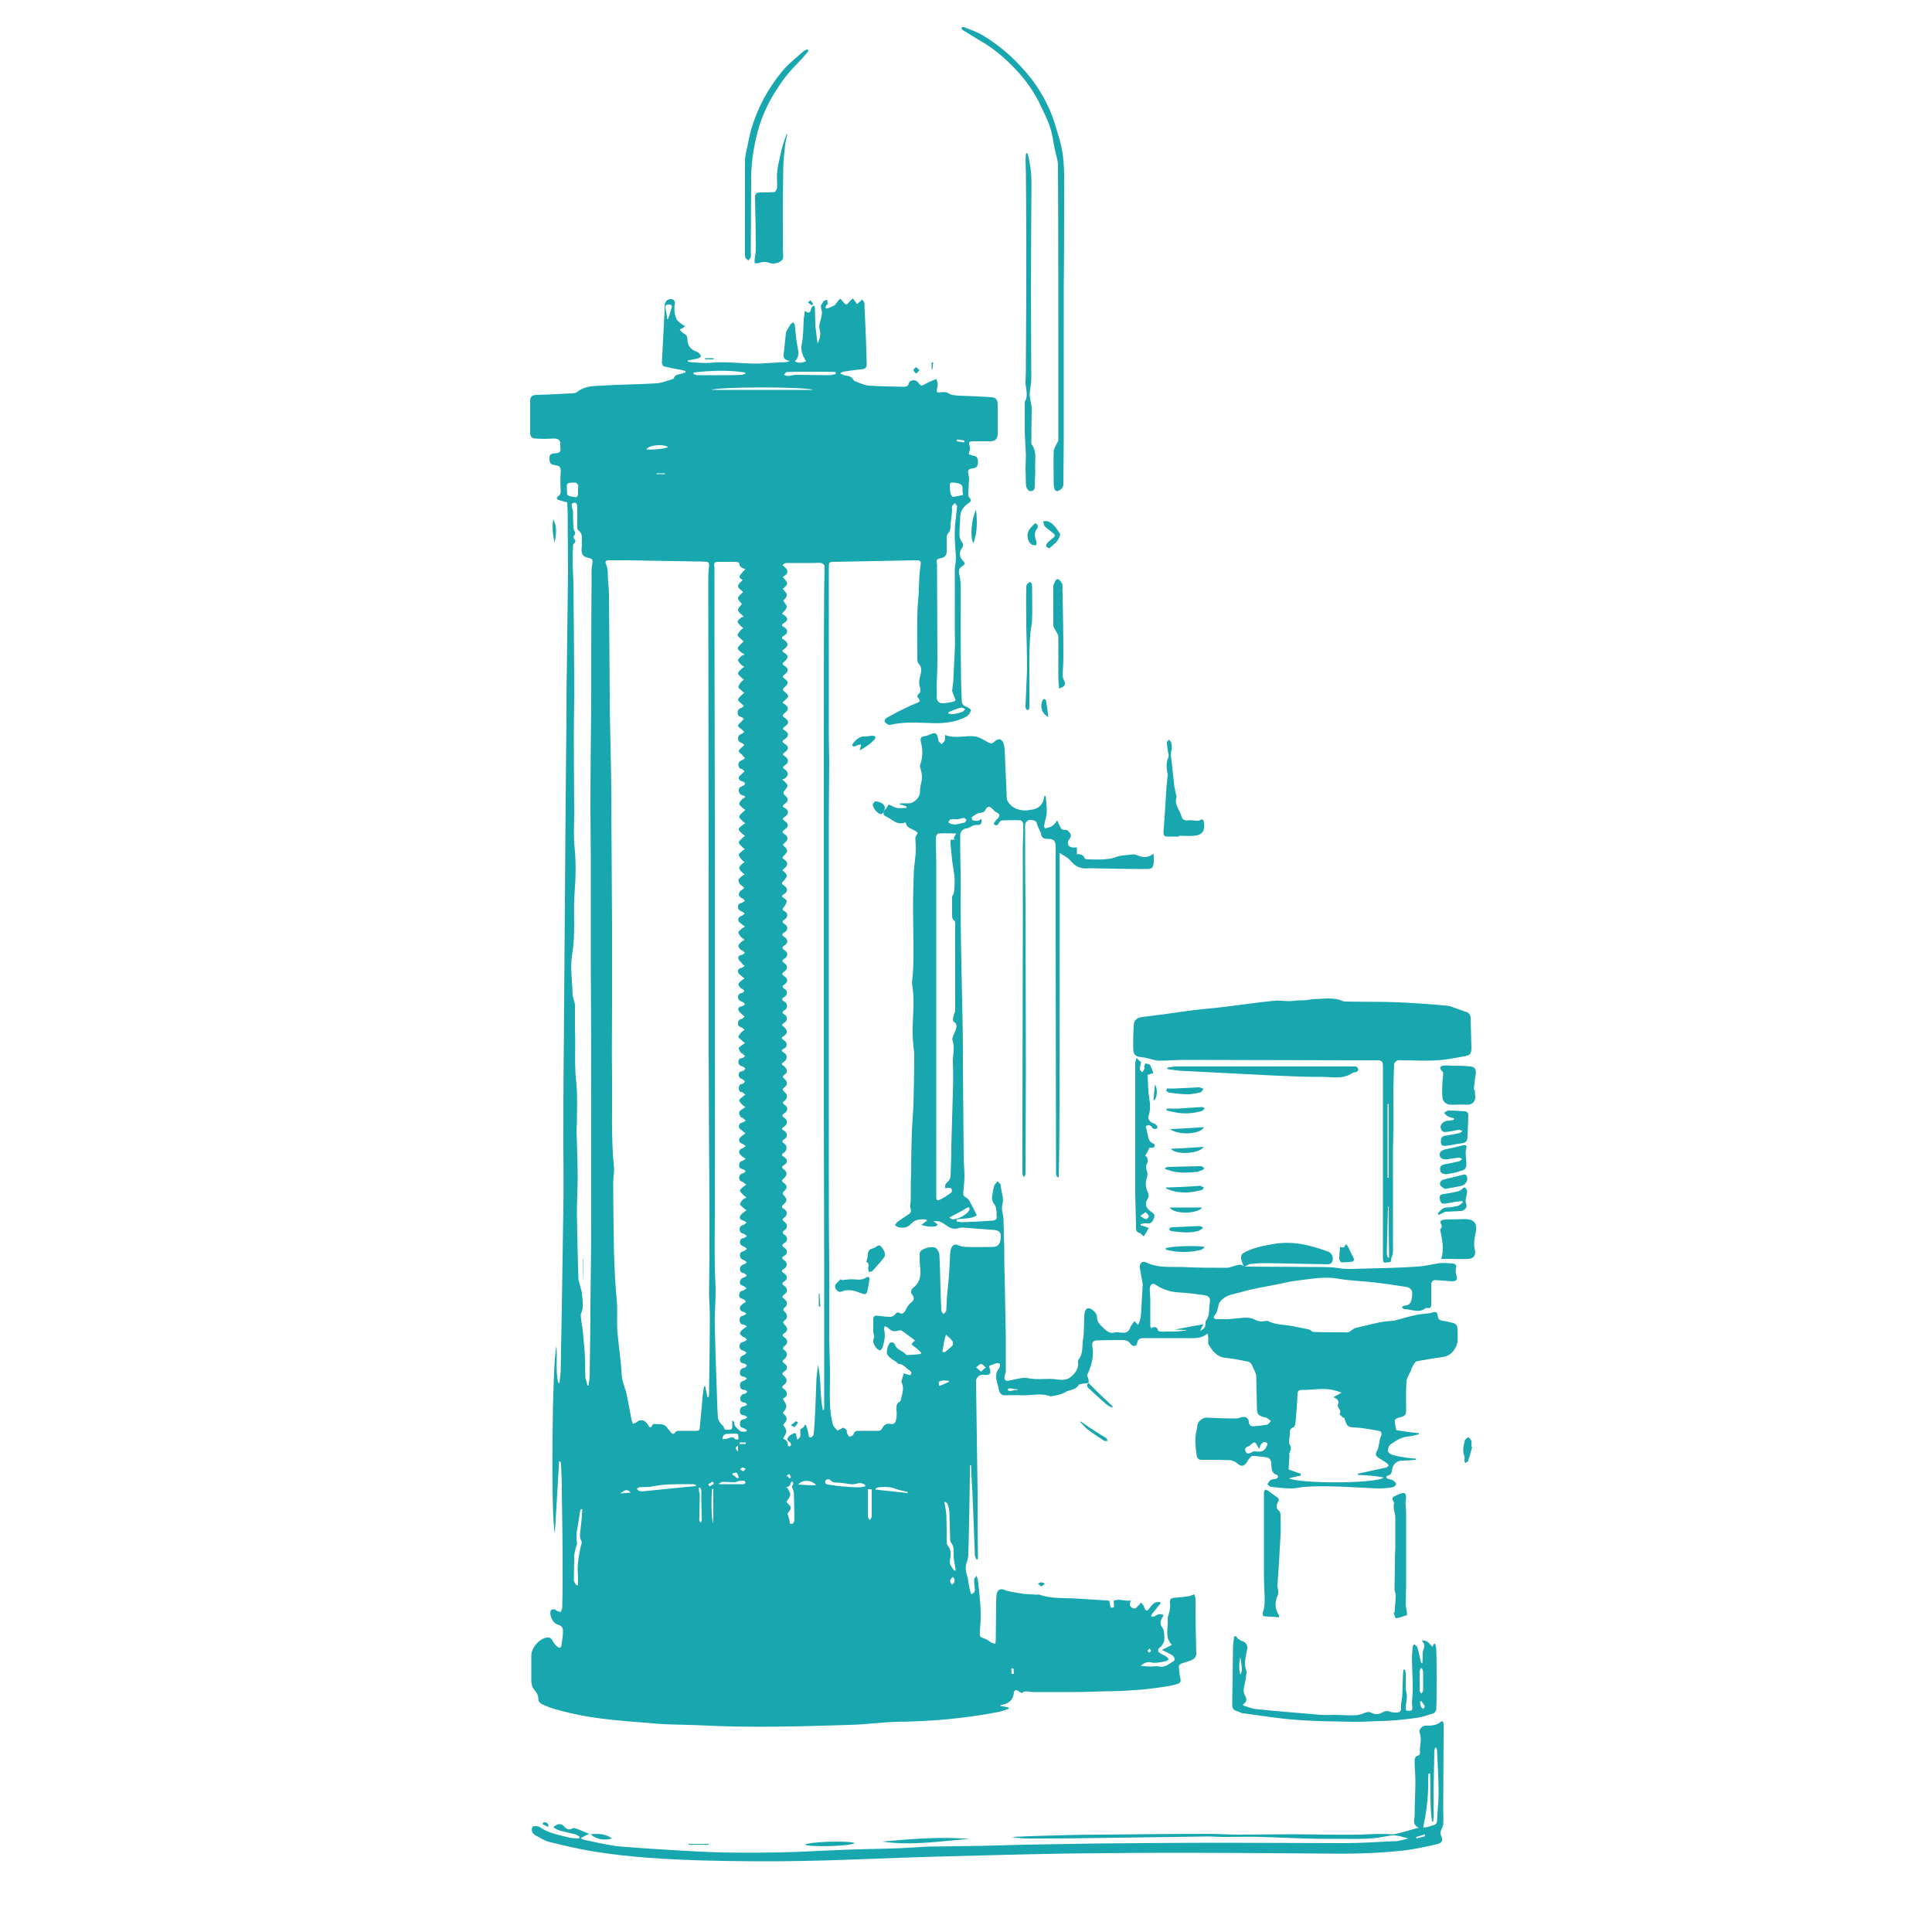 <?xml version="1.0" encoding="UTF-8"?> <!-- Generator: Adobe Illustrator 23.0.3, SVG Export Plug-In . SVG Version: 6.00 Build 0) --> <svg xmlns="http://www.w3.org/2000/svg" xmlns:xlink="http://www.w3.org/1999/xlink" version="1.1" id="Capa_1" x="0px" y="0px" viewBox="0 0 500 500" style="enable-background:new 0 0 500 500;" xml:space="preserve"> <style type="text/css"> .st0{fill:url(#SVGID_1_);} .st1{fill:url(#SVGID_2_);} .st2{fill:url(#SVGID_3_);} .st3{fill:url(#SVGID_4_);} .st4{fill:url(#SVGID_5_);} .st5{fill:url(#SVGID_6_);} .st6{fill:url(#SVGID_7_);} .st7{fill:url(#SVGID_8_);} .st8{fill:url(#SVGID_9_);} .st9{fill:url(#SVGID_10_);} .st10{fill:url(#SVGID_11_);} .st11{fill:url(#SVGID_12_);} .st12{fill:url(#SVGID_13_);} .st13{fill:url(#SVGID_14_);} .st14{fill:url(#SVGID_15_);} .st15{fill:url(#SVGID_16_);} .st16{fill:url(#SVGID_17_);} .st17{fill:url(#SVGID_18_);} .st18{fill:url(#SVGID_19_);} .st19{fill:url(#SVGID_20_);} .st20{fill:url(#SVGID_21_);} .st21{fill:url(#SVGID_22_);} .st22{fill:url(#SVGID_23_);} .st23{fill:url(#SVGID_24_);} .st24{fill:url(#SVGID_25_);} .st25{fill:url(#SVGID_26_);} .st26{fill:url(#SVGID_27_);} .st27{fill:url(#SVGID_28_);} .st28{fill:url(#SVGID_29_);} .st29{fill:url(#SVGID_30_);} .st30{fill:url(#SVGID_31_);} .st31{fill:url(#SVGID_32_);} .st32{fill:url(#SVGID_33_);} .st33{fill:url(#SVGID_34_);} .st34{fill:url(#SVGID_35_);} .st35{fill:url(#SVGID_36_);} .st36{fill:url(#SVGID_37_);} .st37{fill:url(#SVGID_38_);} .st38{fill:url(#SVGID_39_);} .st39{fill:url(#SVGID_40_);} .st40{fill:url(#SVGID_41_);} .st41{fill:url(#SVGID_42_);} .st42{fill:url(#SVGID_43_);} .st43{fill:url(#SVGID_44_);} .st44{fill:url(#SVGID_45_);} .st45{fill:url(#SVGID_46_);} .st46{fill:url(#SVGID_47_);} .st47{fill:url(#SVGID_48_);} .st48{fill:url(#SVGID_49_);} .st49{fill:url(#SVGID_50_);} .st50{fill:url(#SVGID_51_);} .st51{fill:url(#SVGID_52_);} .st52{fill:url(#SVGID_53_);} .st53{fill:url(#SVGID_54_);} .st54{fill:url(#SVGID_55_);} .st55{fill:url(#SVGID_56_);} .st56{fill:url(#SVGID_57_);} .st57{fill:url(#SVGID_58_);} </style> <g> <linearGradient id="SVGID_1_" gradientUnits="userSpaceOnUse" x1="137.102" y1="262.231" x2="378.219" y2="262.231"> <stop offset="0.418" style="stop-color:#18A7AE"></stop> <stop offset="0.429" style="stop-color:#18A7AE"></stop> <stop offset="0.5" style="stop-color:#18A7AE"></stop> </linearGradient> <path class="st0" d="M281.7,357.9c-0.5,0.1-1,0.1-1.5,0.2c-0.4,0.1-0.9,0.1-1,0.3c-0.8,1.4-2.4,1.2-3.5,1.9c-1,0.6-2.2,0.8-3.3,1 c-0.2,0-0.3,0.1-0.5,0.1c-2.4-1-4.9-0.2-7.4-0.3c-1.5-0.1-3,0-4.5,0c-0.9,0-1.3-0.6-1.5-1.4c-0.1-0.7-0.3-1.4-0.5-2.1 c-0.3-1.1-0.4-2.2,0.4-3.3c0.3-0.4,0.8-1.3,0-1.5c-0.7-0.1-1.6,0.4-2.4,0.7c0,0,0,0.3,0.1,0.5c0.5,1.5,0.1,2-1.5,1.8 c-1-0.1-1.5,0.3-1.9,1.1c-0.1,0.2-0.1,0.5-0.1,0.7c0.1,9.5,0.3,19.1,0.4,28.6c0,3.3,0,6.7,0,10c0,2.2,0.1,4.5,0.1,6.7 c0,0.2-0.1,0.5-0.1,0.7c-0.1,0-0.2,0-0.3,0c-0.1-0.4-0.4-0.7-0.4-1.1c-0.2-4.3-0.3-8.6-0.5-12.9c-0.1-3.5-0.4-7-0.5-10.4 c-0.1,0-0.2,0-0.3,0c0,1,0,1.9,0,2.9c-0.1,6.7-0.2,13.4-0.4,20.1c0,0.8-0.2,1.6-0.5,2.4c-0.3,1.1-0.2,2.1,0.2,3.2 c0.3,0.9,0.3,1.8,0.5,2.7c0.1,0.7,0.3,1.3,0.5,2c0,0,0.4,0,0.5-0.1c0.7-0.6,0.5-1.3,0.4-2c-0.1-0.5-0.1-1.1-0.1-1.6 c0-0.3,0.3-0.5,0.6-1c0.2,0.6,0.4,0.9,0.4,1.3c0.3,2.6,0.6,5.3,0.7,7.9c0.1,1.7-0.1,3.4-0.2,5.1c-0.1,1.5-0.1,1.5,1.3,2 c0.6,0.2,1.2,0.7,1.8,1.1c0.3,0.1,0.6,0.1,0.9,0.2c0-0.3,0.1-0.6,0.1-0.8c0-3,0.1-6,0.1-9c0-0.9,0-1.9,0.1-2.8 c0.1-1.4,1.1-1.9,2.4-1.2c0.4,0.2,0.8,0.2,1.2,0.3c1,0.2,2,0.4,3,0.5c0.1,0,0.2,0.1,0.3,0.1c1.2,0.1,2.4,0.1,3.6,0.2 c0.2,0,0.4-0.1,0.6,0c3.1,1.1,6.3,0.8,9.5,1c2.7,0.2,5.3,0.3,8,0.5c0.3,0,0.6,0.1,0.6,0.1c0.1,0.7,0.2,1.3,0.4,1.8 c0,0,0.8-0.1,0.8-0.2c0-0.5,0-0.9-0.1-1.6c1.3-0.7,2.9,0.2,4.4-0.1c-0.1,0.6-0.3,1.1-0.1,1.4c0.2,0.4,0.7,0.7,1.1,0.7 c0.4,0,0.7-0.5,1-0.8c0.3-0.2,0.5-0.5,0.7-0.8c0.2,0.3,0.5,0.6,0.7,0.9c0.1,0.2,0.1,0.4,0.2,0.6c0.4,0.8,0.7,0.8,1.2,0.1 c0.4-0.5,0.8-1.1,1.4-1.5c0.4-0.2,0.9-0.2,1.4-0.2c0.1,0.1,0.1,0.2,0.2,0.3c-0.7,0.9-1.5,1.8-2.2,2.7c-0.2,0.2-0.2,0.5-0.3,0.7 c0.2,0,0.5,0.1,0.7,0.1c0.4-0.2,0.8-0.5,1.2-0.6c0.4-0.1,0.9,0,1.3,0.1c-0.1,0.3-0.2,0.7-0.4,0.9c-0.4,0.5-0.5,1.7,0,2.2 c0.2,0.3,0.4,0.7,0.5,1.1c0.1,0.8,0.2,1.6,0.1,2.4c0,0.4-0.3,0.9-0.6,1.3c-0.2,0.4-0.7,0.6-0.9,0.9c-0.1,0.2-0.1,0.7,0,0.8 c0.6,0.5,1.3,0.8,2,1.2c0.3,0.2,0.5,0.5,0.7,0.7c-0.3,0.2-0.5,0.5-0.8,0.5c-0.7,0.2-1.5,0.3-2.2,0.4c-0.4,0-0.8,0.1-1.2,0 c-1.3-0.3-1.8-0.2-3.1,0.8c0.9,0.1,1.8,0.2,2.7,0.2c0.7,0,1.4-0.2,2.1,0c1.5,0.3,2.6-0.7,3.7-1.4c0.6-0.3,0.2-1.3-0.6-1.7 c-0.7-0.4-1.4-0.7-2.4-1.2c1-0.5,1.8-0.9,2.6-1.3c-2-2-0.9-4.4-1.1-6.6c-0.1-0.7,0.4-1.5,0.5-2.3c0.1-0.6,0.2-1.3,0.1-1.9 c-0.1-0.9,0.1-1.3,1.1-1.4c1.3-0.1,2.5-0.2,3.8-0.4c0.4-0.1,0.8-0.3,1.4-0.5c0.1,0.4,0.3,0.8,0.3,1.2c0,3.3,0,6.5,0.1,9.8 c0,1.5,0.1,3,0.1,4.5c0,0.5-0.4,1.1-0.8,1.3c-0.8,0.5-1.8,0.7-2.7,1c-0.7,0.2-1.1,0.5-1,1.2c0.1,0.8,0.1,1.6,0.3,2.4 c0.3,1.1,0.2,1.6-1,1.9c-1.4,0.4-2.8,0.6-4.2,0.8c-2.2,0.3-4.4,0.6-6.6,0.7c-2.4,0.2-4.9,0.3-7.3,0.3c-2.9,0.1-5.8,0.2-8.7,0.2 c-3.5,0-7,0-10.4,0c-0.9,0-1.8-0.5-2.7,0.2c-0.1,0.1-0.6-0.2-0.9-0.4c-0.6-0.5-1.1-0.3-1.2,0.3c-0.2,2.2-1.6,3-3.5,3.3 c0,0.1,0,0.2,0,0.2c0.7,0.1,1.4,0.2,2.1,0.4c0,0.1,0,0.2,0.1,0.3c-0.8,0.3-1.6,0.6-2.4,0.8c-8.7,1.7-17.5,2.5-26.4,2.6 c-4.1,0.1-8.2,0.7-12.4,0.8c-12.9,0.4-25.8,0.8-38.7,0.1c-4.1-0.2-8.1-0.1-12.2-0.5c-7.2-0.6-14.5-1-21.6-2.7 c-2.5-0.6-5-1.2-7.2-2.3c-0.7-0.4-0.9-0.8-0.9-1.6c0-0.6-0.4-1.3-0.8-1.8c-0.7-0.8-1-1.6-1-2.6c0-2.2,0-4.4,0-6.5c0-2,2-4.4,4-4.7 c0.7-0.1,1.1,0.1,1.5,0.8c0.3,0.6,0.8,1.2,1.3,1.6c0.5,0.4,0.9,0.3,1-0.4c0.2-1.2,0.4-2.5,0.4-3.8c0-1-0.7-1.4-1.5-1.6 c-1.2-0.4-2.2-2.6-1.6-3.7c0.1-0.2,0.6-0.2,1-0.2c0.1,0,0.2,0.2,0.4,0.3c0.3,0.2,0.7,0.3,1.1,0.4c0.1-0.4,0.4-0.7,0.4-1.1 c0.1-3.5,0.1-7,0.1-10.5c0-6.6-0.1-13.1-0.2-19.6c0-2.3-0.1-4.7-0.2-7c0-0.3-0.1-0.6-0.2-0.8c-0.1,0-0.2,0-0.3,0 c-0.4,6.2-0.7,12.4-1.1,18.6c-1.1-3.9-0.7-44.4,0.4-48.4c0.3,3.1-0.3,6.4,0.5,9.5c0.1,0,0.2,0,0.3,0c0.1-1,0.2-2,0.3-3 c0.1-5.6,0.2-11.1,0.3-16.7c0.1-8.7,0.3-17.4,0.4-26.1c0.1-5.1,0-10.3,0-15.4c0-8.1,0-16.1,0.1-24.2c0.1-13.3,0.2-26.6,0.3-39.9 c0.1-9,0.1-17.9,0.2-26.9c0.1-6.7,0.1-13.3,0.2-20c0-4.3,0-8.5,0.1-12.8c0.1-8.3,0.2-16.6,0.3-24.9c0-5.2-0.1-10.4-0.1-15.6 c0-0.7-0.1-1.5-0.1-2.4c-0.5-0.1-1.2-0.3-1.9-0.5c-1-0.3-1-0.6-0.3-1.2c0.5-0.4,0.5-0.8,0.5-1.5c-0.1-1.5-0.1-3,0-4.5 c0.1-1.3-0.2-1.8-1.4-1.9c-1.2-0.2-1.5-0.5-1.5-1.7c0-1.1,0.3-1.3,1.6-1.4c1.1-0.1,1.4-0.4,1.2-1.5c0-0.2,0-0.4,0-0.6 c0.1-1.3-0.5-1.8-1.9-1.7c-1.5,0.1-2.9,0.1-4.4,0c-1.1,0-1.5-0.5-1.5-1.6c0-2.7,0-5.4,0-8.1c0-1.1,0.5-1.6,1.7-1.6 c2.9-0.1,5.8-0.2,8.8-0.4c0.6,0,1.3,0,1.7-0.4c1.9-1.5,4.1-1.5,6.3-1.6c4.7-0.3,9.5-0.3,14.2-0.6c1.4-0.1,2.8-0.7,4.2-1.1 c0.1,0,0.3-0.2,0.3-0.3c0.3-0.7,0.9-0.9,1.6-1c0.5-0.1,0.9-0.3,1.4-0.4c0-0.1,0-0.3,0-0.4c-0.4-0.1-0.9-0.2-1.3-0.3 c-1.4-0.3-2.9-0.5-4.3-0.9c-0.3-0.1-0.5-0.7-0.5-1c0.2-3.9,0.4-7.7,0.6-11.6c0.1-1.1,0.1-2.1,0.1-3.2c0.1-1.2,1.1-1.9,2.2-1.5 c0.2,0.1,0.5,0.6,0.5,0.9c-0.3,1.4-0.2,2.9,0.4,4.2c0.3,0.6,1,1,1.5,1.4c0.2,0.2,0.5,0.2,0.7,0.3c-0.1,0.1-0.2,0.2-0.3,0.4 c-0.3,0.2-0.5,0.3-1.1,0.6c0.4,0.4,0.7,0.9,1.2,1.1c0.6,0.3,0.8,0.8,0.8,1.4c0,1.6,0.8,2.6,2.3,3.2c0.2,0.1,0.5,0.1,0.6,0.3 c0.3,0.3,0.6,0.6,0.6,0.9c0,0.2-0.5,0.5-0.9,0.6c-0.8,0.2-1.7,0.3-2.5,0.5c0,0.1,0,0.2,0,0.3c0.6,0.1,1.1,0.2,1.7,0.2 c1.4,0.1,2.8,0.2,4.2,0.1c4.7-0.5,9.5,0.5,14.2,0.1c1.8-0.1,3.6-0.2,5.4-0.3c0.2,0,0.4-0.1,0.9-0.3c-1.9-0.3-1.7-1.3-1.5-2.5 c0.2-1.6,0.3-3.2,0.5-4.8c0.1-0.4,0.4-0.8,0.6-1.2c0.2-0.3,0.4-0.7,0.6-1c0.2-0.2,0.5-0.3,0.7-0.5c0.1,0.2,0.3,0.4,0.4,0.7 c0.1,0.7,0.1,1.3,0.2,2c0.1,1.2,0.3,2.5,0.5,3.7c0.3,1.3,0.5,2.6-0.7,3.7c1,0.6,1.9,0.4,2.9,0c-0.8-1.4-1.5-2.7-1.1-4.4 c0.4-2.1,0.4-4.3,0.5-6.5c0.1-0.7,0.2-1.3,0.3-2.2c1,0.9,1.4,0.5,1.6-0.4c0-0.2,0.1-0.4,0.2-0.5c0.2-0.2,0.5-0.3,0.7-0.4 c0,0.2,0.1,0.5,0.1,0.7c0,1.3,0.1,2.6,0.1,3.9c0,0.7,0.1,1.4,0.2,2.1c0.1,1,0.2,2,0.4,3.1c0.6-1.2,0.9-2.4,0.5-3.7 c-0.1-0.4-0.1-0.9,0-1.3c0.2-0.9,0.5-1.8,0.6-2.7c0.1-0.6-0.2-1.2-0.3-2c0.2-0.3,0.4-0.8,0.8-1.3c0.2-0.2,0.6-0.2,0.9-0.3 c0,0.4,0.1,0.7,0.1,1.1c0,0.1-0.3,0.2-0.4,0.4c-0.1,0.2-0.1,0.4-0.2,0.6c0.2,0.1,0.5,0.2,0.6,0.1c0.6-0.2,1.2-0.5,1.8-0.8 c0.3-0.2,0.5-0.7,0.8-1c0.2-0.3,0.4-0.5,0.7-0.7c0.2,0.2,0.4,0.5,0.6,0.7c0.3,0.3,0.6,0.8,0.9,0.8c0.3,0,0.6-0.5,0.9-0.8 c0.3-0.3,0.5-0.5,0.8-0.8c0.2,0.3,0.4,0.5,0.6,0.8c0.2,0.2,0.3,0.4,0.5,0.7c0.2-0.2,0.5-0.4,0.7-0.6c0.2-0.2,0.4-0.4,0.6-0.6 c0.2,0.3,0.5,0.5,0.6,0.9c0.1,0.7,0,1.5,0.1,2.2c0.2,4.5,0.4,9,0.5,13.5c0,1.1-0.3,1.4-1.5,1.5c-1.5,0.1-3.1,0.4-4.6,0.6 c-0.2,0-0.3,0.2-0.8,0.5c0.7,0.2,1.1,0.5,1.5,0.5c0.8,0.1,1.5,0.3,1.9,1c0.1,0.1,0.2,0.3,0.3,0.4c1.2,0.4,2.5,1.1,3.7,1.2 c3,0.2,6,0.2,9,0.3c0.7,0,1.2-0.1,1.4-0.9c0.3-1,1.9-1.1,2.5-0.1c0.6,0.9,1,0.7,1.7,0.3c0.9-0.5,1.8-0.9,2.9-1.3 c0.4,0.8,0.5,1.5,0.2,2.4c-0.1,0.3-0.1,0.9,0.1,1c0.2,0.2,0.7,0,1.1,0c0.5,0,1.2-0.1,1.6,0.2c0.9,0.6,1.8,0.6,2.9,0.7 c2.8,0.1,5.6,0.2,8.4,0.4c1.2,0.1,1.6,0.7,1.6,1.9c0,2.5,0,5,0,7.6c0,1.2-0.6,1.9-1.9,1.9c-1.4,0-2.9,0-4.3,0c-1.3,0-1.4,0.2-1,1.5 c0.2,0.4-0.1,1-0.3,1.8c0.2,0.1,0.7,0.4,1.2,0.4c1.1,0.2,1.2,0.9,1.2,1.7c0,0.9-0.3,1.5-1.3,1.6c-1.4,0.2-1.4,0.5-1.1,1.9 c0.2,0.8,0,1.6,0,2.5c0,0.8-0.1,1.5-0.1,2.3c0,0.3,0,0.6,0.2,0.8c0.8,0.8,0.4,1.2-0.4,1.7c-1.1,0.8-1.9,1.9-1.9,3.4 c0,1.5-0.2,3.1-0.2,4.6c0,0.6,0.2,1.3,0.6,1.8c0.4,0.6,0.5,1.1,0,1.7c-0.8,1.1-0.6,2.4,0.4,3.3c0.5,0.5,0.5,0.8-0.1,1.2 c-1,0.6-1.2,1.2-0.9,2.5c0.4,1.4,0.3,2.9,0.3,4.4c0,6.8,0,13.6,0.1,20.5c0,2.5,0.1,5,0.2,7.5c0,0.8,0.4,1.4,1.2,1.6 c0.5,0.2,1.3,0.8,1.2,0.9c-0.2,0.6-0.6,1.3-1.1,1.6c-3.1,1.7-6.5,1.9-10,1.7c-3.3-0.1-6.6-0.3-9.8,0.5c-0.4,0.1-1-0.3-1.3-0.6 c-0.4-0.5,0-1,0.5-1.3c1.5-0.8,2.9-1.6,4.4-2.3c1-0.5,2.1-1,3.1-1.4c1.1-0.4,1.2-0.6,0.4-1.5c-0.1-0.1-0.1-0.7,0.1-0.8 c0.7-0.5,0.7-1.1,0.5-1.8c-0.4-1.1-0.2-2.1,0.1-3.2c0.3-1.1,0.4-2.1-0.5-3c-0.2-0.2-0.3-0.7-0.3-1c0-3.7-0.1-7.4,0-11.1 c0-2.1,0.2-4.3,0.4-6.4c0-0.4-0.1-0.7,0-1.1c0.1-1.8,0.1-3.7,0.4-5.5c0.2-1.4,0.2-1.6-1.3-1.6c-7,0.1-13.9,0.3-20.9,0.4 c-1.5,0-1.5,0.1-1.5,1.6c0,4.2,0,8.5,0,12.7c0,10.5,0,21,0,31.4c0,2,0.1,4,0.1,5.9c0,4.6-0.1,9.2-0.1,13.8c0,15.8,0,31.6,0,47.4 c0,15.4,0,30.8,0,46.2c0,7.3,0,14.6,0.1,22c0,6.1,0,12.2,0,18.3c0,3.8,0.2,7.6,0.2,11.4c0,2.5-0.1,5,0,7.5c0.1,1.7,0.3,3.3,0.7,4.9 c0.1,0.6,0.7,1.1,1.2,1.7c0,0.1,0.5-0.2,0.7-0.3c0.3-0.1,0.6-0.4,0.9-0.4c0.3,0.1,0.6,0.4,0.8,0.6c0.1,0.2,0,0.5,0.1,0.8 c0.2,0.4,0.5,0.9,0.6,0.9c0.4,0,1-0.3,1.1-0.6c0.2-0.8,0.7-0.9,1.3-0.9c1.5,0,3,0,4.4,0c0.7,0,1.4,0.1,1.8-0.8c0.3-0.7,1.1-1.2,2-1 c0.9,0.2,1.4-0.3,1.5-1.1c0.2-0.8,0.2-1.7,0.1-2.5c0-0.9-0.1-1.7,0.9-2.2c0.1,0,0.2-0.2,0.2-0.3c0.3-1.5,1-3,0.3-4.5 c-0.1-0.2-0.2-0.3-0.1-0.5c0.2-0.7,0.4-1.3,0.6-2c0.5,0.2,0.9,0.3,1.6,0.5c0.5-0.3,0.5-0.9-0.2-1.3c-0.9-0.6-1.5-1.6-2.7-1.6 c-0.2,0-0.5-0.4-0.7-0.6c-0.5-0.3-1.1-0.6-1.5-1c-0.4-0.3-0.9-0.8-0.9-1.3c0-0.8,0.2-1.6,0.6-2.3c0.3-0.6,1.3-0.5,1.5,0.2 c0.5,1.4,2,1.5,2.9,2.6c0.2,0.2,1,0,1.5,0c0.8,0,1.6-0.1,2.3-0.2c0-0.1,0-0.2,0.1-0.3c-0.5-0.5-0.9-1-1.5-1.4 c-1.2-0.8-1.2-0.8-0.1-1.8c-1.1-0.8-2.2-1.7-3.4-2.5c-0.2-0.2-0.7-0.1-1.1,0c-1,0.3-1.8,0-2.5-0.8c-0.2-0.2-0.5-0.2-0.8-0.4 c-0.1,0.3-0.3,0.6-0.2,0.8c0.4,1.6,0.1,3.1-0.4,4.7c-0.1,0.3-0.4,0.7-0.6,0.8c-0.3,0-0.6-0.3-0.9-0.5c-0.7-0.9-1.2-1.7-0.7-2.9 c0.2-0.4-0.2-0.9-0.2-1.4c0-1.1,0-2.2,0-3.3c0-0.6,0.3-1,1-0.9c1.1,0.1,2.3,0.3,3.4,0.3c0.4,0,1-0.3,1.2-0.6 c0.4-0.5,0.7-0.7,1.2-0.4c0.8,0.4,1.1,0,1.5-0.6c0.4-0.8,0.8-1.6,1.5-2.1c0.8-0.7,0.9-1.2,0.3-2c-0.5-0.6-0.4-1.3,0.2-1.8 c1.9-1.4,2.1-3.4,1.8-5.6c-0.1-1.1-0.1-2.2-0.1-3.3c0-0.2,0.1-0.3,0.2-0.5c0.6-0.9,3.2-1.5,4-0.9c0.5,0.4,0.8,1.1,0.9,1.6 c0.2,3,0.2,6.1,0.3,9.1c0.1,1.8,0.1,3.6,0.2,5.4c0,0.4,0.4,0.7,0.6,1c0.3-0.3,0.7-0.7,0.7-1c0.1-1.6,0.1-3.2,0.3-4.8 c0.1-1,0.2-2.1,0.3-3.1c0.2-2.3,0.3-4.6,0.4-6.9c0-0.5,0.2-1.1,0.4-1.5c0.4-0.7,0.9-0.9,1.8-0.5c0.6,0.3,1.4,0.4,2.1,0.4 c2.2,0.1,4.5,0,6.7,0c1.4,0,2-0.7,2.1-2.5c0.1-1.3-0.5-1.8-1.8-1.9c-2.7-0.2-5.4-0.4-8-0.6c-0.3,0-0.7,0-1,0.1 c-1.4,0.5-2.4,0-3.5-0.8c-0.9-0.7-1.9-1.2-3.2-0.9c0.2,0.1,0.5,0.2,0.6,0.3c0.2,0.2,0.4,0.4,0.6,0.5c-0.2,0.2-0.4,0.5-0.7,0.5 c-0.6,0.1-1.3,0.1-1.9,0c-0.6-0.1-1.1-0.2-1.7-0.4c0.5-0.4,1-0.7,1.5-1.1c-0.1-0.1-0.1-0.2-0.2-0.3c-1.4-0.1-2.8-0.1-3.9,1.1 c-0.9,1-2,1.2-3.3,0.9c-0.3-0.1-0.6-0.3-0.9-0.5c0.2-0.3,0.4-0.7,0.7-0.9c0.8-0.6,1.6-1.1,2.5-1.7c0.7-0.4,1.2-0.8,0.8-1.9 c-0.2-0.5,0.1-1.3,0.1-2c0-2.5,0-5.1,0.1-7.6c0-3.5,0.1-7,0.2-10.5c0.1-2.1,0.3-4.3,0.4-6.4c0.1-4.5,0.2-8.9,0.2-13.4 c0-0.7-0.2-1.3-0.2-2c-0.1-1-0.2-2-0.2-3c-0.1-4.2,0.6-8.4-0.1-12.6c-0.2-1.3,0.2-2.7,0.2-4c0.1-1.8,0.1-3.7,0.1-5.5 c0-3.5-0.1-7-0.1-10.5c0-3.2,0.1-6.4,0.2-9.6c0.1-1.7,0.4-3.4,0.5-5.1c0.1-1.1-0.1-2.3-0.1-3.5c0-0.4,0.4-0.9,0.6-1.3 c-0.8-1.2-2.9-0.9-3.1-2.8c-2.3,1-3.6-0.9-5.3-1.6c-0.6-0.3-0.6-1-0.1-1.6c0.4-0.4,0.7-0.9,1-1.4c0.7,0.3,1.4,0.7,2.1,0.9 c0.8,0.1,1.7,0,2.5,0c0-0.1,0-0.3,0-0.4c-0.6-0.2-1.1-0.4-1.7-0.5c0-0.1,0-0.2,0-0.3c0.7,0,1.4,0,2,0c1.6,0.1,3.2-1.4,3.2-3.1 c0-0.6,0.1-1.2,0.2-1.8c0.4-1.3,0.4-2.5,0-3.8c-0.1-0.4-0.3-0.9-0.2-1.2c0.8-2,0.7-4.1,0.2-6.1c-0.2-1,0.2-1.3,1.1-1.4 c0.5-0.1,1-0.3,1.5-0.5c1-0.5,1.6-0.3,1.8,0.9c0.1,0.3,0.1,0.6,0.2,0.9c0.2,0.3,0.5,0.5,0.8,0.8c0.3-0.3,0.6-0.6,0.8-0.9 c0.1-0.4,0.1-0.9,0.1-1.5c2.7,1.1,5.3,0,7.8,0.4c1.1,0.2,2.1,0.8,3.1,1.4c0.7,0.4,1.2,0.6,1.9-0.1c1.1-1,2-0.7,2.4,0.8 c0.1,0.4,0.1,0.8,0.2,1.2c0.2,3.8,0.3,7.6,0.5,11.4c0,0.7,0,1.6,0.3,2.1c1.2,1.9,3.1,2.5,5.3,2.3c0.1,0,0.2,0,0.3-0.1 c2.1-0.1,3.5-1.1,3.8-3.3c0-0.1,0.1-0.2,0.1-0.3c0,0,0.1,0,0.2-0.1c0.1,0.2,0.2,0.5,0.2,0.7c0.1,1.9,0.5,3.8-0.2,5.7 c-0.1,0.4-0.2,0.9-0.3,1.4c0,0.2,0.1,0.6,0.3,0.7c0.1,0.1,0.4-0.2,0.7-0.2c1.1-0.2,1.8-0.9,2.4-1.9c0.4,0.8,0.6,1.5,1,2.1 c0.1,0.2,0.6,0.4,0.8,0.4c0.8-0.2,1.1,0.3,1.5,0.8c0.4,0.5,0.3,1-0.1,1.5c-0.5,0.6-0.6,1.2-0.2,1.8c0.2,0.2,0.6,0.4,0.9,0.4 c0.4,0.1,0.8,0,1.2,0c0,0.4,0,0.8,0,1.1c0,0.2,0,0.4,0,0.7c0.9-0.1,1.7,0.1,2,1c0.1,0.2,0.5,0.3,0.8,0.3c1.4,0,2.7,0.1,4.1,0 c1-0.1,1.9-0.1,2.9-0.5c1.5-0.6,3.3-0.6,4.9-0.8c0.1,0,0.3,0.1,0.5,0.1c1.5,0.6,3,1.1,4.6-0.3c0.2,1.2,0.2,2.4-0.2,3.5 c-0.1,0.3-0.8,0.5-1.3,0.5c-5,0-9.9-0.1-14.9-0.2c-0.1,0-0.2,0-0.3,0c-2.1,0.3-3.6-0.5-4.9-2.1c-0.7-0.8-1.7-1.2-2.7-1.9 c0,14.1,0,28.1,0,42c0,14,0.1,27.9-0.2,41.9c-0.1,0-0.3,0-0.4,0.1c-0.1-0.3-0.2-0.6-0.3-0.8c0-0.4,0-0.8,0-1.2c0-21-0.1-42-0.1-63 c0-6.8,0-13.6,0-20.4c0-1.7-0.4-2.2-2.1-2.2c-1,0-1.6-0.3-1.7-1.4c0-0.2-0.2-0.5-0.3-0.7c-0.2-0.6-0.6-1.1-0.7-1.7 c-0.2-1-0.9-1-1.7-1.1c-0.7-0.1-1.4,0.6-1.4,1.3c0,6.6,0,13.2,0.1,19.8c0,14.4,0.1,28.8,0.1,43.1c0,9.1-0.1,18.3-0.1,27.4 c0,0.3-0.3,0.6-0.4,0.9c-0.2-0.3-0.4-0.7-0.4-1c0-4.3,0-8.7,0-13c0-17,0.1-34,0.1-51c0-6.8,0-13.6,0-20.4c0-2,0.2-4.1,0.1-6.1 c0-0.3-0.4-0.9-0.7-0.9c-1.4-0.1-2.8,0-4.3,0c-0.7,0-1.1,0.2-1.4,0.9c-0.1,0.2-0.4,0.4-0.7,0.4c-0.1,0-0.5-0.3-0.5-0.4 c0-0.2,0.2-0.5,0.4-0.7c0.2-0.3,0.6-0.6,0.8-0.9c0.4-0.6,0.3-1-0.4-1.3c-0.4-0.2-0.8-0.5-1.1-0.9c-0.7-0.8-1.4-0.8-1.8,0.1 c-0.4,0.8-0.9,0.8-1.7,0.9c-0.7,0.1-1.3,0.7-1.9,1.1c-0.1,0.1,0.1,0.7,0.2,0.8c0.5,0.1,1,0.2,1.5,0.1c0.2,0,0.4-0.3,0.7-0.5 c0.4,0.9,0,1.7-0.9,1.6c-0.9-0.1-1.5,0.3-2.2,0.7c-0.2,0.1-0.5,0.2-0.8,0.2c-1,0.2-1.5,0.9-1.5,1.8c0,3,0,6,0.1,9.1 c0,6.2,0,12.4,0.1,18.6c0.1,6.6,0.3,13.3,0.4,19.9c0.1,4.2,0.1,8.5,0.1,12.7c0.1,7.5,0.1,15,0.2,22.6c0,1.8,0.2,3.6,0.2,5.3 c0,1.4-0.2,2.8-0.3,4.2c-0.1,0.6,0.1,1,0.7,1.3c0.4,0.2,0.8,0.7,1,1.1c0.6,1.1,1.2,2.3,1.8,3.5c-1.5,1.1-3.5,0.7-5.2,1.1 c0,0.2,0,0.3,0,0.5c0.5,0.1,1,0.2,1.5,0.2c2.6-0.1,5.1-0.2,7.7-0.4c1-0.1,1.3-0.5,1.1-1.4c-0.1-0.3,0.1-0.6,0-0.9 c-0.1-0.6-0.1-1.4-0.5-1.8c-0.6-0.8-0.8-1.6-0.6-2.5c0.2-0.8,0.2-1.6,0.5-2.4c0.1-0.4,0.6-0.8,0.9-1.2c0.3,0.4,0.8,0.7,0.8,1.1 c0.1,1.7,0.9,3.3,0.4,5.1c-0.3,1,0.2,2.3,0.3,3.4c0.1,2.6,0.1,5.1,0.2,7.7c0,2.3,0,4.7,0.1,7c0.1,5.2,0.2,10.5,0.3,15.7 c0,3,0,6.1,0,9.1c0,0.4-0.2,0.8-0.3,1.3c-0.2,1,0.2,1.4,1.2,1.2c1.7-0.3,3.5-1,5-0.6c2.5,0.5,4.9-0.1,7.4,0.3 c1.3,0.2,2.6,0.2,3.7-0.8c1.1-1,1.9-2.1,1.7-3.7c0-0.2,0-0.5,0.1-0.6c1.3-1.6,0.9-3.6,1.2-5.4c0.3-1.8,0.2-3.7,0.3-5.5 c0-0.4,0-0.8,0.1-1.2c0.2-1.2,0.9-1.6,1.9-0.9c0.6,0.4,1.3,1.2,1.3,1.9c0,1.6,1.1,2.3,2,3.2c0.8,0.7,1.6,1.2,2.8,0.8 c0.5-0.1,1.1,0.1,1.7,0.1c1,0.1,1.7-0.2,2.1-1.3c0.2-0.6,0.7-1.1,1.1-1.7c0.4,0.4,0.6,0.6,0.9,1c0.9-1.6,0.8-3.2,0.9-4.8 c0.1-1.7,0.2-3.3,0.3-5c0-0.3,0.1-0.6,0-0.9c-0.2-1.3-0.5-2.7-0.7-4c-0.2-1.2,0.6-2,1.6-1.5c3,1.5,6.2,1.1,9.4,1.2 c3.8,0.2,7.6,0.2,11.4,0.2c1,0,1.9-0.5,2.9-0.7c0.3-0.1,0.5-0.1,0.8-0.1l0,0c0.4,0.2,0.9,0.5,1.3,0.5c6.2,0,12.4,0.1,18.6,0.1 c1.9,0,3.7,0,5.5,0.3c2.3,0.4,4.8,0.1,7.2,0.1c4.3-0.1,8.7-0.2,13-0.5c2-0.1,3.9-0.6,5.8-0.9c1.2-0.1,2.3,0,3.5,0.1 c0.8,0.1,1,0.5,0.8,1.3c-0.1,0.5-0.1,1.2,0.1,1.7c0.4,1.1,0.1,1.6-1.1,1.6c-1.4-0.1-2.7-0.2-4.1-0.3c-0.9-0.1-1.3,0.4-1.3,1.3 c0,1.6,0,3.3,0,4.9c0,0.6-0.1,1.2-1,1c-0.1,0-0.3,0-0.4,0c-1.8,1.5-3.7,0.3-5.6,0.3c-0.2,0-0.4-0.3-0.6-0.5 c0.2-0.2,0.4-0.4,0.6-0.4c1.5,0,1.8-0.9,2-2.1c0.3-1.7-0.1-2.6-1.8-2.8c-2.6-0.4-5.2-0.8-7.8-1.1c-3.2-0.4-6.4-0.4-9.6-1 c-3.5-0.6-6.9,0.1-10.4,0.5c-1.8,0.2-3.5,0.6-5.3,1c-3.1,0.6-6.3,1.1-9.3,2c-1.7,0.5-3.7,0.6-5.1,2.1c-0.3,0.3-0.6,0.7-0.7,1.1 c-0.3,1-0.3,2-1.1,2.9c-0.5,0.5,0,0.9,0.6,0.9c1,0,2,0,3,0c1.5-0.1,2.9-0.3,4.4-0.4c0.7,0,1.6,0.1,2.2,0.4c0.9,0.5,1.8,0.7,2.8,0.5 c0.3-0.1,0.8-0.1,1.1,0.1c1.9,0.9,4.1,0.8,6.1,1.2c1,0.2,2,0.4,3,0.6c0.6,0.1,1.1,0.2,1.6,0.4c0.3,0.2,0.5,0.5,0.8,0.5 c2.6,0.1,5.1,0.1,7.7,0.1c0.4,0,0.8,0.1,1.2,0c0.3,0,0.6-0.2,0.8-0.4c0.4-0.2,0.7-0.6,1.1-0.7c2.1-0.5,4.3-1,6.4-1.5 c1.1-0.2,2.3-0.3,3.5-0.4c0.1,0,0.1,0,0.2,0c1.9-0.5,3.8-1.1,5.7-1.5c1-0.2,2.1-0.3,3.1-0.4c0.3,0,0.7-0.1,1-0.2 c1-0.3,1.4-0.2,1.5,0.9c0.1,0.8,0.5,1.1,1.2,1.2c0.8,0.1,1.6,0.3,2.4,0.5c1.1,0.2,1.5,0.7,1.5,1.8c0,1.1,0.1,2.2,0,3.2 c-0.3,1.7-1.6,3.6-3.8,3.9c-2.3,0.3-4.6,0.7-6.8,1.1c-0.3,0.1-0.6,0.6-0.8,0.9c-0.3,0.5-0.5,1-0.7,1.6c-0.4,0.9-1.1,1.9-1.1,2.8 c-0.2,2.4-0.1,4.9-0.1,7.4c0,1.2-0.3,1.5-1.6,1.8c-0.5,0.1-1.3,0.4-1.3,0.8c-0.1,0.8,0.2,1.6,0.3,2.4c0,0.1,0.4,0.2,0.6,0.2 c1.2,0.2,2.4,0.4,3.5,0.5c0.6,0.1,1.2,0.1,1.8,0.2c0,0.1,0,0.2,0,0.3c-1,0.2-1.9,0.5-2.9,0.6c-1.7,0.1-3.1,1.1-4.4,2 c-0.5,0.3-0.7,1.1-0.7,1.7c0,0.4,0.7,0.9,1.1,1c1.3,0.4,2.7,0.6,4,0.8c0.7,0.1,1.4,0.1,2.1,0.2c0,0.1,0,0.2,0,0.3 c-1.2,0.1-2.3,0.2-3.5,0.2c-1.3,0-2.4,0.9-2.6,2.2c-0.1,0.8-0.2,1.5-1.2,1.7c-0.1,0-0.4,0.3-0.3,0.4c0,0.1,0.2,0.4,0.4,0.4 c0.5,0.2,1,0.2,1.4,0.5c0.3,0.2,0.7,0.6,0.7,0.9c0,0.3-0.5,0.7-0.9,0.8c-1.4,0.2-2.8,0.4-4.2,0.3c-6.2-0.3-12.5-0.8-18.7-0.4 c-1.1,0.1-2.2,0.4-3.3,0.4c-1.7,0-3.5-0.2-5.2-0.4c-0.4,0-0.7-0.4-1-0.7c0.3-0.4,0.5-0.9,0.9-1.1c0.4-0.2,0.9-0.2,1.4-0.3 c0.2-0.1,0.4-0.3,0.5-0.5c0-0.1-0.2-0.5-0.3-0.5c-1.6-0.4-1.4-1.9-1.5-3c-0.1-1.1-0.6-1.5-1.5-1.6c-1.1-0.1-2.2-0.3-3.3-0.3 c-0.3,0-0.7,0.4-0.9,0.7c-0.3,0.3-0.5,0.8-0.8,1.2c-0.8,0.9-1.4,0.8-2.3,0c-0.5-0.4-1.3-0.8-1.9-0.8c-2.5-0.1-5-0.1-7.4-0.1 c-0.7,0-1.1-0.4-1.2-1.1c-0.3-2.2-0.6-4.4,0-6.6c0.2-0.8,0-1.6,0.7-2.3c0.7-0.7,1.3-1,2.2-0.9c2.4,0.1,4.8,0.2,7.1,0.2 c0.5,0,1-0.1,1.5-0.3c1.1-0.3,1.9,0.1,2,1.2c0.1,1,0.6,1.2,1.5,1.1c1.1-0.1,2.1-0.2,3.2-0.4c0.4-0.1,0.7-0.6,1-0.9 c-0.3-0.3-0.6-0.6-1-0.8c-0.3-0.2-0.6-0.2-1-0.3c-1.3-0.4-1.6-0.8-1.6-2.2c-0.1-2.8-0.1-5.6-0.2-8.5c0-0.3-0.2-0.7-0.3-1 c-0.3-0.6-0.6-1.3-0.9-1.9c-0.2-0.3-0.5-0.6-0.8-0.7c-2-0.4-4-0.8-6-1c-2.2-0.2-3.3-1.8-4.3-3.4c-0.2-0.3-0.1-0.8-0.1-1.3 c0-0.5,0-1-0.2-1.6c-1.7,1.5-3.7,1.2-5.7,1.2c-3.5,0-7.1,0-10.6,0c-0.9,0-1.7,0-1.9,1.3c-0.1,0.9-1.2,1-1.7,0.2 c-0.5-0.8-1.3-1-2.1-1c-2.2,0-4.4,0-6.6,0.1c-1,0-1.4,0.6-1.2,1.6c0.5,2.7-0.3,5.1-1.4,7.5C281.8,356.8,281.8,357.4,281.7,357.9 L281.7,357.9z M183.1,361.6c0.1,0,0.2,0,0.3-0.1c0-0.2,0.1-0.5,0.1-0.7c0.1-6.8,0.2-13.6,0.2-20.4c0-2-0.2-4-0.2-5.9 c0-2.9,0.1-5.7,0.1-8.6c0-9.8,0-19.6-0.1-29.4c0-7.7-0.1-15.5-0.1-23.2c0-14.2,0-28.4,0-42.5c0-26.8-0.1-53.5-0.1-80.3 c0-1.3,0-2.7,0.2-4c0.1-0.8-0.2-1.1-0.8-1.1c-0.9-0.1-1.9-0.1-2.8-0.1c-5.9-0.1-11.8-0.2-17.7-0.3c-1.6,0-3.2,0-4.7,0 c-0.6,0-1,0.3-0.7,0.9c0.4,0.9,0.5,1.7,0.5,2.7c0,1.8,0.3,3.5,0.3,5.3c0.1,8.7,0.1,17.4,0.2,26.1c0,4.3,0.1,8.6,0.2,12.9 c0.1,4.7,0.2,9.3,0.2,14c0.1,10.9,0.1,21.8,0.2,32.6c0,6.7,0,13.5,0,20.2c0,6.3-0.1,12.6,0,18.8c0.1,7.9-0.3,15.8,0.5,23.7 c0.1,1.2-0.2,2.5-0.2,3.8c0,6.1,0.1,12.2,0.2,18.2c0.1,2.8,0.2,5.6,0.4,8.4c0.1,1.7,0.3,3.4,0.4,5.1c0.1,2.3-0.1,4.7,0.1,7 c0.3,3.7,0.9,7.4,1.1,11.1c0.1,2,1.1,3.7,1.4,5.7c0.4,2.1,0.8,4.1,1.2,6.2c0.1,0.3,0.2,0.5,0.3,0.8c0.3-0.1,0.6-0.3,0.9-0.4 c0.3-0.2,0.5-0.4,0.8-0.5c0.9-0.2,1.6,0.2,2.1,1c0.4,0.6,0.7,1.4,1.3,0.1c0-0.1,0.3-0.2,0.4-0.2c1.1,0.2,2.4-0.3,3.3,0.9 c0.2,0.3,0.4,0.6,0.7,0.9c0.5,0.6,0.9,1.3,1.6,0.2c0.1-0.2,0.6-0.2,1-0.2c1.4,0,2.9,0,4.3,0c0.5,0,0.9-0.1,0.9-0.8 c0.3-2.9,0.5-5.8,0.8-8.7c0.1-0.7,0.2-1.4,0.3-2c0.1,0,0.2,0,0.3,0C182.7,359.8,182.9,360.7,183.1,361.6z M208.2,368.8 c0.1,0,0.3,0,0.4,0c0.2,0.7,0.5,1.5,0.6,2.2c0.1,0.5,0.1,1.1,0.7,1c0.3-0.1,0.7-0.6,0.7-1c0.2-2.1,0.3-4.2,0.4-6.3 c0.1-2.7,0.2-5.4,0.3-8c0.1-1.2,0.3-2.3,0.4-3.5c0.9,3.9,0.4,7.9,1.3,11.9c0.2-0.3,0.3-0.5,0.3-0.8c0-2.2,0-4.5,0-6.7 c0-2.1,0-4.3,0-6.4c0-8.4,0-16.7,0-25.1c0-12.8-0.1-25.6-0.1-38.4c0-9.5,0-18.9,0-28.4c0-23.1,0-46.2,0-69.2 c0-12.6,0-25.1,0.1-37.7c0-2,0.1-4,0.1-5.9c0-0.3-0.5-0.7-0.9-0.8c-0.6-0.1-1.2,0-1.8,0c-2.4,0-4.8,0-7.2,0c-0.3,0-0.7,0.3-1,0.5 c0.2,0.2,0.5,0.5,0.7,0.7c0.7,0.5,0.8,1.4,0.1,1.9c-0.2,0.2-0.5,0.3-0.7,0.5c0.4,0.6,1.1,1.2,1.1,1.7c0,0.5-0.7,1-1.1,1.4 c0.4,0.6,1.1,1.1,1,1.7c0,0.5-0.7,1.1-0.9,1.4c0.4,0.6,1,1.2,0.9,1.6c-0.1,0.6-0.7,1.1-1.2,1.7c0.1,0.1,0.2,0.2,0.4,0.3 c1.3,0.8,1.2,1.5,0,2.2c-0.7,0.4-0.4,0.7,0.1,1c1.1,0.6,1.1,1.6,0,2.2c-0.7,0.4-0.7,0.7,0,1.1c1.2,0.7,1.2,1.6,0,2.4 c-0.5,0.3-0.6,0.6,0,0.9c1.2,0.7,1.2,1.4,0.1,2.3c-0.6,0.4-0.6,0.7,0,1.1c1.2,0.7,1.1,1.5,0,2.3c-0.4,0.3-0.6,0.5-0.1,0.9 c1.3,1.1,1.3,1.2,0,2.5c-0.4,0.4-0.3,0.7,0.1,1c1.3,1,1.3,1.3-0.1,2.4c-0.4,0.3-0.4,0.6,0.1,0.8c1.2,0.8,1.2,1.5,0,2.4 c-0.5,0.4-0.6,0.7,0,1.1c1.3,0.9,1.3,1.5,0,2.4c-0.5,0.4-0.5,0.6,0,0.9c1.2,0.6,1.2,1.6,0.1,2.3c-0.8,0.4-0.7,0.8,0,1.2 c1.1,0.7,1.1,1.4,0,2.2c-0.5,0.4-0.7,0.6,0,1c1,0.6,1.1,1.7,0.1,2.3c-0.8,0.5-0.6,0.8,0,1.2c0.9,0.6,0.9,1.5,0,2.2 c-0.2,0.2-0.5,0.2-0.8,0.3c1.8,1.6,1.8,1.5,0.4,3.2c-0.1,0.1,0,0.7,0.2,0.8c1.1,0.9,1.2,1.6,0,2.4c-0.5,0.4-0.6,0.7,0.1,1 c1.1,0.6,1.1,1.6,0,2.3c-0.6,0.3-0.7,0.6-0.1,1c1.2,0.9,1.2,1.5-0.1,2.4c-0.5,0.4-0.5,0.6,0,1c1.2,0.7,1.2,1.5,0.1,2.4 c-0.1,0.1-0.2,0.3-0.4,0.4c0.1,0.1,0.1,0.2,0.2,0.3c1.2,1,1.2,1.5,0,2.6c-0.4,0.4-0.3,0.7,0.1,0.9c1.1,0.7,1.1,1.6,0,2.4 c-0.1,0.1-0.2,0.3-0.4,0.4c1.5,1.4,1.5,1.4,0.1,3c-0.4,0.4-0.2,0.7,0.2,0.9c1.1,0.7,1.2,1.6,0.1,2.3c-0.8,0.5-0.6,0.7,0.1,1.1 c0.3,0.2,0.7,0.6,0.6,0.8c-0.1,0.5-0.4,1-0.7,1.4c-0.5,0.5-0.5,0.8,0.1,1.1c1,0.5,1,1.6,0,2.2c-0.6,0.4-0.6,0.7,0,1.1 c1,0.6,1,1.6,0,2.2c-0.7,0.4-0.7,0.7,0,1.2c1,0.6,1,1.6,0,2.2c-0.7,0.4-0.6,0.8,0,1.2c1,0.6,1,1.6,0,2.2c-0.7,0.4-0.6,0.7-0.1,1.1 c1.1,0.7,1,1.6,0,2.3c-0.6,0.4-0.6,0.7,0,1.1c1.1,0.7,1.1,1.5,0.1,2.2c-0.6,0.4-0.6,0.7,0,1.1c0.9,0.5,0.9,1.6,0,2.1 c-0.7,0.4-0.8,0.8,0,1.2c0.9,0.5,0.9,1.7,0.1,2.2c-0.8,0.5-0.7,0.8,0,1.2c0.7,0.4,0.7,1.5,0,2c-0.9,0.6-0.9,0.6,0,1.4 c0.7,0.5,0.7,1.6-0.1,2c-0.9,0.6-0.9,0.7,0,1.3c0.8,0.5,0.8,1.6,0,2c-0.9,0.5-0.9,0.7,0,1.2c0.8,0.5,0.8,1.6,0,2.2 c-0.9,0.6-0.9,0.7,0,1.3c0.7,0.5,0.9,1.6,0.2,2c-0.8,0.5-0.7,0.8-0.1,1.3c0.8,0.7,0.7,1.5-0.1,2.1c-0.6,0.4-0.5,0.7,0,1.2 c0.9,0.7,0.9,1.6,0,2.3c-0.5,0.4-0.5,0.6,0,1c1,0.6,1,1.6,0,2.2c-0.7,0.5-0.7,0.7,0,1.2c0.9,0.6,0.9,1.6,0,2.2 c-0.8,0.5-0.8,0.7,0,1.2c0.8,0.5,0.9,1.6,0,2.1c-0.8,0.5-0.6,0.7,0,1.2c0.8,0.5,0.7,1.8-0.1,2.3c-0.7,0.4-0.7,0.7,0,1.1 c1,0.6,1,1.6,0,2.1c-0.6,0.4-0.7,0.6-0.1,1.1c1,0.7,1,1.6,0,2.4c-0.5,0.4-0.6,0.7,0,1.1c1.1,0.8,1,1.4,0,2.3 c-0.2,0.1-0.2,0.7-0.1,0.8c1.1,1.1,1.1,1.6,0,2.6c-0.4,0.4-0.5,0.7,0.1,1c1,0.6,1.1,1.6,0.2,2.3c-0.6,0.4-0.6,0.7,0,1.1 c0.8,0.5,0.9,1.6,0.1,2.1c-0.7,0.5-0.7,0.8,0,1.3c0.8,0.6,0.8,1.6-0.1,2.1c-0.7,0.4-0.7,0.8,0,1.2c0.8,0.5,0.9,1.6,0.1,2 c-0.9,0.5-0.8,0.8-0.1,1.3c0.8,0.5,0.8,1.6,0,2.1c-0.9,0.5-0.8,0.8,0,1.3c0.9,0.6,0.8,1.5,0,2c-0.7,0.4-0.7,0.7,0,1.2 c0.9,0.6,0.9,1.6,0,2.2c-0.7,0.5-0.6,0.8,0,1.2c0.8,0.6,0.9,1.5,0.2,2.1c-0.6,0.4-0.6,0.7-0.1,1.2c0.7,0.6,0.8,1.6,0.1,2.1 c-0.7,0.5-0.6,0.8-0.1,1.3c0.9,0.8,0.8,1.6-0.2,2.2c-0.6,0.4-0.4,0.7,0.1,1c0.9,0.6,1,1.5,0.1,2.2c-0.6,0.5-0.6,0.8,0,1.2 c0.8,0.6,0.7,1.6-0.1,2.2c-0.6,0.5-0.6,0.7,0,1.2c0.9,0.5,0.9,1.5,0,2c-0.6,0.4-0.7,0.7-0.1,1.2c0.9,0.7,0.9,1.7,0,2.3 c-0.6,0.4-0.6,0.7,0,1.1c0.8,0.5,1,1.5,0.4,2c-0.2,0.2-0.5,0.4-0.7,0.5c0.3,0.7,0.9,1.3,0.9,1.9c0,0.6-0.5,1.2-0.9,1.8 c1.3,1.2,1.3,1.7,0.1,3c0.3,0.6,0.8,1.2,0.8,1.7c0,0.6-0.5,1.2-0.8,1.9c0.6,0.3,1.3,0.8,1.2,1.8c0,0.1,0.4,0.3,0.5,0.2 c0.2-0.1,0.4-0.4,0.3-0.5c-0.1-0.3-0.2-0.6-0.5-0.7c-0.7-0.5-0.4-1,0-1.4c0.3-0.3,0.7-0.5,1.1-0.7c0.2-0.1,0.6-0.1,0.7,0 c0.1,0.1,0,0.5,0.1,0.7c0.1,0.3,0.2,0.6,0.2,0.9c0.3-0.2,0.7-0.5,0.8-0.8c0.1-0.6,0-1.3,0-1.9C208.1,369.4,208.2,369.1,208.2,368.8 z M192.9,147.3c-0.9-0.3-1.6-0.6-1.6-1.6c0-0.1-0.6-0.3-0.9-0.3c-1.4,0-2.9,0-4.3,0c-1.3,0-1.4,0.2-1.2,1.5c0,0.2,0,0.5,0,0.7 c0,4.5,0,9,0,13.5c0,17.3,0.1,34.7,0.1,52c0,12.7,0,25.3,0,38c0,7.2,0,14.3,0,21.5c0,13.7,0,27.3,0,41c0,4.7-0.1,9.5,0,14.2 c0,2.1,0.2,4.3,0.2,6.4c0,3-0.3,6-0.2,8.9c0.1,5.6,0.3,11.1,0.5,16.7c0.1,2.3,0.1,4.7,0.3,7c0,0.6,0.4,1.1,0.7,1.6 c0.2,0.3,0.7,0.6,0.8,0.9c0.2,1,0.8,0.7,1.5,0.7c0.8,0,0.7-0.6,0.7-1.1c0-0.4,0-0.7,0-1.3c0.3,0.3,0.5,0.4,0.5,0.4 c-0.1,1.2,0.9,1.7,1.5,2.3c0.3,0.3,1,0.2,1.5,0.2c0.1,0,0.2-0.2,0.3-0.4c-0.4-0.2-0.7-0.5-1.1-0.6c-0.7-0.1-0.7-0.6-0.7-1.1 c0-0.7,0.3-1,1-1.1c0.3,0,0.6-0.3,0.9-0.5c-0.3-0.2-0.5-0.5-0.8-0.5c-0.8-0.1-1.2-0.4-1.1-1.2c0-0.8,0.5-1.1,1.2-1.2 c0.2,0,0.5-0.3,0.7-0.4c-0.2-0.2-0.5-0.5-0.7-0.5c-0.6-0.1-1.1-0.2-1.1-1c0-0.8,0.4-1.2,1.1-1.3c0.3,0,0.5-0.4,0.7-0.5 c-0.2-0.2-0.4-0.5-0.7-0.5c-0.8,0-1.2-0.4-1.2-1.2c0-0.8,0.4-1,1.1-1.2c0.3-0.1,0.5-0.4,0.7-0.5c-0.3-0.2-0.5-0.5-0.8-0.5 c-0.6-0.1-1.1-0.3-1-1.1c0-0.7,0.4-1.1,1.1-1.2c0.3,0,0.5-0.4,0.7-0.6c-0.2-0.2-0.4-0.5-0.7-0.5c-0.6-0.1-1.1-0.3-1.1-1 c0-0.7,0.4-1,1-1.2c0.3-0.1,0.5-0.4,0.7-0.6c-0.2-0.2-0.4-0.4-0.7-0.5c-0.7-0.2-1.1-0.4-1.1-1.2c0-0.9,0.5-1,1.2-1.2 c0.2,0,0.4-0.3,0.7-0.5c-0.2-0.2-0.4-0.4-0.6-0.6c-0.1-0.1-0.3,0-0.4-0.1c-0.3-0.3-0.8-0.6-0.8-0.9c0-0.4,0.4-0.8,0.8-1.1 c0.3-0.3,0.6-0.4,1-0.7c-0.3-0.2-0.6-0.5-1-0.5c-0.7-0.1-0.9-0.6-0.9-1.3c0-0.6,0.3-0.9,0.9-1c0.3-0.1,0.6-0.3,0.9-0.5 c-0.3-0.2-0.5-0.5-0.9-0.5c-0.6-0.2-0.9-0.6-0.8-1.2c0.1-0.4,0.5-0.6,0.8-0.9c0.3-0.2,0.6-0.4,0.8-0.6c-0.3-0.2-0.5-0.5-0.8-0.6 c-0.6-0.2-1-0.3-1-1c0-0.7,0.3-1.1,1-1.2c0.3-0.1,0.6-0.4,0.9-0.6c-0.3-0.2-0.5-0.5-0.8-0.6c-0.5-0.2-1-0.3-0.9-1 c0-0.6,0.4-1,1-1.2c0.3-0.1,0.6-0.3,0.8-0.5c-0.3-0.2-0.5-0.5-0.8-0.6c-0.7-0.1-1-0.4-1-1.1c0-0.7,0.4-1,1-1.2 c0.3-0.1,0.5-0.3,0.8-0.5c-0.3-0.2-0.5-0.5-0.8-0.6c-0.7-0.2-1-0.6-1-1.3c0-0.7,0.5-0.9,1-1c0.3-0.1,0.5-0.4,0.8-0.6 c-0.3-0.2-0.5-0.5-0.8-0.6c-0.6-0.2-1-0.5-1-1.2c0-0.7,0.4-0.9,1-1c0.3-0.1,0.5-0.3,0.8-0.5c-0.3-0.2-0.5-0.5-0.8-0.6 c-0.7-0.1-1-0.4-1.1-1.1c0-0.7,0.3-1,1-1.2c0.3-0.1,0.5-0.4,0.8-0.6c-0.2-0.2-0.5-0.4-0.8-0.5c-0.6-0.2-1.1-0.4-0.9-1.1 c0.1-0.4,0.6-0.7,0.9-1c0.2-0.2,0.6-0.4,0.8-0.6c-0.3-0.2-0.6-0.4-0.9-0.7c-0.3-0.3-0.8-0.6-0.8-0.9c0.1-0.4,0.5-0.9,0.8-1.2 c0.2-0.2,0.6-0.3,0.9-0.5c-0.3-0.2-0.6-0.4-0.9-0.7c-0.3-0.3-0.7-0.7-0.8-1.1c0-0.3,0.5-0.6,0.8-0.9c0.3-0.2,0.6-0.4,0.8-0.6 c-0.3-0.2-0.5-0.6-0.9-0.7c-0.6-0.2-0.9-0.5-0.9-1.1c0-0.6,0.3-1,0.9-1.1c0.3-0.1,0.6-0.4,0.8-0.6c-0.3-0.2-0.5-0.5-0.8-0.5 c-0.6-0.2-1-0.4-0.9-1.1c0-0.6,0.3-1,0.9-1.1c0.3-0.1,0.6-0.4,0.8-0.5c-0.3-0.2-0.6-0.4-0.9-0.6c-0.3-0.3-0.7-0.6-0.8-0.9 c-0.1-0.5,0.1-1,0.8-1.2c0.3-0.1,0.6-0.4,0.9-0.6c-0.3-0.2-0.6-0.5-0.9-0.6c-0.6-0.2-0.9-0.6-0.8-1.2c0.1-0.4,0.5-0.6,0.8-0.9 c0.3-0.2,0.6-0.4,0.8-0.6c-0.3-0.2-0.5-0.4-0.8-0.7c-0.3-0.2-0.7-0.4-0.8-0.7c-0.2-0.7,0-1.2,0.9-1.4c0.3-0.1,0.5-0.3,0.8-0.5 c-0.3-0.2-0.5-0.5-0.8-0.7c-0.1-0.1-0.4-0.1-0.5-0.2c-0.2-0.4-0.5-0.8-0.4-1.2c0-0.3,0.4-0.6,0.7-0.8c0.3-0.2,0.6-0.4,0.9-0.6 c-0.3-0.2-0.6-0.4-0.8-0.6c-0.3-0.3-0.7-0.7-0.8-1.1c0-0.3,0.5-0.6,0.8-0.9c0.2-0.2,0.5-0.4,0.8-0.6c-0.3-0.2-0.5-0.5-0.8-0.6 c-0.6-0.1-0.9-0.4-0.9-1c0-0.7,0.2-1.1,0.9-1.2c0.3,0,0.5-0.4,0.7-0.6c-0.2-0.2-0.4-0.5-0.7-0.6c-0.6-0.2-1-0.6-0.9-1.2 c0-0.7,0.5-0.8,1-0.9c0.3-0.1,0.5-0.4,0.7-0.6c-0.2-0.2-0.4-0.5-0.7-0.6c-0.7-0.2-1.1-0.4-1.1-1.2c0-0.8,0.5-0.9,1.1-1 c0.2,0,0.4-0.3,0.6-0.5c-0.2-0.2-0.4-0.4-0.6-0.6c-0.1-0.1-0.3-0.1-0.4-0.2c-0.3-0.4-0.6-0.8-0.6-1.2c0-0.3,0.5-0.6,0.8-0.8 c0.3-0.2,0.6-0.4,0.8-0.6c-0.3-0.2-0.6-0.4-0.9-0.7c-0.3-0.3-0.9-0.7-0.8-0.9c0.1-0.4,0.5-0.8,0.8-1.2c0.2-0.2,0.6-0.4,0.8-0.6 c-0.3-0.2-0.5-0.5-0.8-0.6c-0.6-0.2-1-0.5-0.9-1.1c0-0.6,0.3-1,0.9-1.1c0.3,0,0.5-0.4,0.8-0.6c-0.2-0.2-0.5-0.4-0.7-0.6 c-0.3-0.4-0.8-0.7-0.9-1.1c-0.2-0.7,0.4-0.9,1-1c0.3-0.1,0.4-0.3,0.7-0.5c-0.2-0.2-0.3-0.5-0.6-0.6c-0.7-0.2-1.2-0.5-1.2-1.3 c0-0.8,0.6-0.9,1.2-1.1c0.2-0.1,0.4-0.3,0.4-0.4c0-0.2-0.2-0.4-0.4-0.5c-0.1-0.1-0.4-0.1-0.4-0.2c-0.3-0.3-0.7-0.7-0.7-1.1 c0-0.3,0.5-0.7,0.8-0.9c0.2-0.2,0.5-0.4,0.8-0.6c-0.3-0.2-0.6-0.4-0.8-0.6c-0.3-0.3-0.8-0.6-0.9-1c-0.1-0.6,0.2-1,0.9-1.1 c0.3-0.1,0.5-0.3,0.8-0.5c-0.2-0.2-0.5-0.4-0.7-0.7c-0.3-0.4-0.8-0.7-0.9-1.2c-0.2-0.7,0.4-0.9,1-1c0.2-0.1,0.4-0.3,0.7-0.5 c-0.2-0.2-0.4-0.4-0.6-0.6c-0.1-0.1-0.3,0-0.4-0.1c-0.3-0.3-0.7-0.7-0.7-1.1c0-0.4,0.4-0.7,0.7-1c0.2-0.2,0.6-0.4,0.9-0.6 c-0.3-0.2-0.6-0.4-0.9-0.7c-0.3-0.3-0.7-0.8-0.7-1.2c0-0.3,0.5-0.6,0.8-0.9c0.3-0.2,0.6-0.4,0.9-0.6c-0.3-0.2-0.6-0.4-0.8-0.6 c-0.3-0.3-0.8-0.5-0.9-0.9c-0.2-0.6,0.2-1.1,0.9-1.3c0.3-0.1,0.5-0.4,0.7-0.6c-0.2-0.2-0.4-0.4-0.7-0.5c-0.6-0.2-1.1-0.6-1-1.3 c0-0.7,0.5-0.8,1.1-1c0.2-0.1,0.4-0.3,0.7-0.5c-0.2-0.2-0.4-0.4-0.6-0.6c-0.1-0.1-0.3-0.1-0.4-0.1c-0.2-0.3-0.6-0.5-0.6-0.8 c0-0.4,0.2-0.9,0.5-1.1c1.1-0.7,1.1-0.7,0-1.5c-0.3-0.2-0.6-0.8-0.6-1.2c0-0.3,0.4-0.6,0.7-0.9c0.2-0.2,0.6-0.4,0.9-0.6 c-0.3-0.2-0.6-0.5-0.8-0.7c-0.3-0.3-0.6-0.7-0.6-1c0-0.3,0.4-0.6,0.6-0.9c0.2-0.2,0.5-0.4,0.8-0.6c-0.3-0.2-0.6-0.4-0.8-0.7 c-0.3-0.4-0.7-0.8-0.7-1.2c0-0.3,0.5-0.6,0.8-0.9c0.2-0.2,0.5-0.4,0.8-0.5c-0.3-0.2-0.5-0.4-0.8-0.7c-0.3-0.3-0.8-0.7-0.8-1.1 c0-0.3,0.5-0.7,0.8-1c0.2-0.2,0.5-0.4,0.8-0.7c-0.3-0.2-0.6-0.4-0.8-0.6c-0.3-0.3-0.8-0.7-0.8-1.1c0-0.4,0.5-0.7,0.9-1 c0.2-0.2,0.5-0.4,0.8-0.5c-0.3-0.2-0.5-0.4-0.8-0.7c-0.3-0.3-0.8-0.7-0.8-1c0-0.4,0.5-0.8,0.8-1.1c0.2-0.2,0.5-0.4,0.8-0.7 c-0.3-0.2-0.6-0.4-0.8-0.6c-0.3-0.3-0.8-0.6-0.8-1c0-0.3,0.4-0.8,0.7-1.1c0.2-0.2,0.6-0.4,0.9-0.6c-0.2-0.2-0.3-0.4-0.5-0.4 c-0.7-0.2-1.2-0.5-1.2-1.4c0-0.8,0.6-0.9,1.2-1.2c0.2-0.1,0.4-0.3,0.4-0.5c0-0.2-0.3-0.5-0.5-0.5c-0.6-0.2-1.2-0.4-1.1-1.1 c0.1-0.4,0.6-0.7,1-1.1c0.2-0.2,0.4-0.4,0.5-0.5c-0.2-0.2-0.4-0.4-0.6-0.5c-0.7-0.2-1-0.5-1-1.2c0-0.7,0.4-1,1-1.2 c0.3-0.1,0.5-0.3,0.7-0.5c-0.2-0.2-0.4-0.4-0.6-0.7c-0.3-0.4-1-0.7-1-1.1c0-0.4,0.6-0.8,0.9-1.1c0.2-0.2,0.4-0.3,0.5-0.5 c-0.2-0.2-0.3-0.4-0.6-0.5c-0.6-0.2-1-0.5-1-1.2c0-0.7,0.4-1,1-1.2c0.2-0.1,0.4-0.3,0.6-0.5c-0.2-0.2-0.4-0.4-0.6-0.6 c-0.4-0.3-1-0.7-1-1c0-0.4,0.6-0.7,0.9-1.1c0.2-0.2,0.4-0.4,0.6-0.6c-0.2-0.2-0.4-0.5-0.6-0.5c-0.6-0.2-1-0.4-1-1.1 c0-0.7,0.3-1.1,1-1.3c0.2-0.1,0.4-0.3,0.6-0.5c-0.2-0.2-0.4-0.4-0.6-0.6c-0.3-0.3-0.9-0.7-0.9-1c0-0.4,0.5-0.8,0.9-1.2 c0.2-0.2,0.5-0.4,0.7-0.6c-0.2-0.2-0.5-0.4-0.7-0.6c-0.3-0.3-0.8-0.6-0.8-0.9c0-0.4,0.4-0.9,0.7-1.3c0.2-0.2,0.5-0.4,0.7-0.6 c-0.2-0.2-0.5-0.4-0.7-0.6c-0.3-0.3-0.8-0.7-0.8-1c0-0.4,0.5-0.8,0.8-1.1c0.2-0.2,0.5-0.4,0.8-0.6c-0.3-0.2-0.6-0.4-0.8-0.6 c-0.3-0.3-0.7-0.7-0.8-1.1c0-0.3,0.4-0.7,0.7-1c0.2-0.2,0.5-0.3,1-0.5c-0.4-0.3-0.7-0.4-0.9-0.6c-0.3-0.3-0.9-0.7-0.9-1 c0.1-0.4,0.5-0.8,0.9-1.2c0.2-0.2,0.5-0.4,0.7-0.6c-0.3-0.2-0.5-0.4-0.8-0.7c-0.3-0.3-0.8-0.6-0.8-0.9c0-0.4,0.4-0.8,0.7-1.2 c0.2-0.3,0.5-0.4,0.8-0.7c-0.3-0.2-0.6-0.3-0.8-0.6c-0.3-0.3-0.7-0.7-0.7-1c0-0.4,0.5-0.7,0.8-1c0.2-0.2,0.5-0.2,0.8-0.3 c-0.6-0.6-1.4-1.1-1.5-1.7c-0.1-0.5,0.7-1.1,1-1.6c-0.4-0.5-1.1-1.1-1-1.6c0.1-0.5,0.9-1,1.3-1.5c-0.5-0.5-1.3-1-1.3-1.5 c0-0.6,0.8-1.1,1.2-1.6C191,149.3,191,149.3,192.9,147.3z M152,358.6c0.1,0,0.2,0,0.3,0c0.1-0.9,0.3-1.8,0.3-2.7 c0.1-6.1,0.2-12.3,0.2-18.4c0.1-7.6,0.2-15.1,0.2-22.7c0-6.9,0-13.8,0-20.7c0-14.5,0-29-0.1-43.5c0-9.3,0-18.7,0-28 c0-4.3-0.1-8.7-0.1-13c0-9,0.1-17.9,0.2-26.9c0-10.8,0-21.6,0.1-32.4c0-1.5-0.1-3.1,0.2-4.5c0.2-1-0.1-1.2-0.9-1.4 c-1.5-0.3-1.9-0.8-1.9-2.3c0-0.4,0.1-0.7,0.1-1.1c-0.2-1.3,0.5-2.8-1-3.8c-0.1-0.1-0.2-0.4-0.2-0.6c0-1.9,0-3.8,0-5.6 c0-0.3-0.2-0.7-0.5-0.9c-0.2-0.1-0.7,0.1-0.9,0.3c-0.1,0.2,0,0.6,0,0.8c0.1,0.4,0.2,0.7,0.3,1.1c0,1.3,0,2.6,0.1,3.8 c0,0.4,0,0.9,0.2,1.2c0.3,0.5,0.4,0.9-0.1,1.4c-0.1,0.1-0.1,0.6,0,0.7c0.6,0.5,0.5,0.9,0,1.3c-0.1,0.1-0.2,0.3-0.2,0.5 c0,1-0.1,1.9-0.1,2.9c0,2.3,0.1,4.6,0.2,6.9c0.1,9.7,0.2,19.4,0.2,29.1c0,3.6-0.1,7.2-0.1,10.8c0,6.5,0.1,13.1,0.1,19.6 c0,2.9-0.2,5.8,0.1,8.8c0.4,3.9,0.3,7.9,0,11.8c-0.4,5.2,0.3,10.4-0.6,15.7c-0.6,3.5,0,7.1,0.1,10.7c0,0.3,0.1,0.6,0.2,0.9 c0.1,0.6,0.4,1.1,0.4,1.7c0,2,0,4.1,0,6.1c0.2,4.5-0.2,9,0.3,13.6c0.4,3.5,0.2,7.2,0.2,10.8c0,0.6-0.1,1.3-0.1,1.9 c0.1,4,0.3,8,0.3,12c0,3.1-0.2,6.2-0.2,9.4c0.1,5.7,0.2,11.5,0.4,17.2c0,0.3,0.1,0.5,0.2,0.8c0.1,0.5,0.3,1,0.4,1.5 c0.1,0.5,0.3,1,0.3,1.4c0.1,1.2,0.3,2.4,0.2,3.6c0,0.7-0.5,1.4-0.5,2.1c0.1,1.6,0.5,3.1,0.6,4.7c0.2,2.1,0.4,4.2,0.5,6.3 c0.1,1.7,0,3.4,0.1,5.1C151.7,357.2,151.9,357.9,152,358.6z M351.4,381.7c0-0.1,0-0.2,0-0.3c0.1,0,0.3-0.1,0.4-0.1 c2.3-0.5,4.6-1,6.9-1.5c0.3-0.1,0.5-0.3,0.7-0.5c-0.2-0.2-0.3-0.6-0.6-0.7c-0.5-0.4-1.1-0.7-1.7-1.1c-1.2-0.7-1.3-1.1-0.6-2.3 c0.3-0.6,0.3-1.3,0.5-2c0.1-0.4,0.1-0.9,0.3-1.3c0.4-0.8,0.3-1.5-0.5-1.6c-2.2-0.4-4.3-0.8-6.5-0.9c-1.2,0-1.7-0.4-2-1.3 c-0.2-0.4-0.3-0.9-0.4-1.3c-0.1,0.1-0.1,0.1-0.2,0.2c-0.4-0.4-1.1-1-1-1.1c0.4-0.7,0-1.1-0.3-1.6c-0.1-0.2-0.3-0.6-0.2-0.7 c0.6-1.2-0.3-1.6-1.1-2c0.6-0.4,1.3-0.7,2.1-1.2c-0.7-0.2-1.1-0.4-1.6-0.5c-2.9-0.9-5.9-0.1-8.8-0.2c-0.7,0-1,0.4-1,1.1 c-0.1,2.4-0.3,4.7-0.5,7.1c0,0.5-0.2,1.4-0.6,1.5c-1,0.4-0.9,1.1-0.9,1.9c0,0.8-0.4,1.8-0.1,2.4c0.6,0.9,0.4,1.5,0,2.3 c-0.1,0.2,0,0.5,0,0.8c-0.1,1.1-0.1,2.2-0.2,3.5c0.9,0.3,2,0.7,3.1,1.1c0,0.2,0,0.3,0,0.5c-1,0.2-2,0.4-3,0.7 c2.8,1.4,22.4,1.4,24.5-0.2C355.9,381.9,353.6,381.8,351.4,381.7z M247.5,215.7c-1.7,0-3.1-0.1-4.6,0c-0.3,0-0.7,0.6-0.7,1 c0,2.2,0.1,4.5,0.1,6.7c0,14.8,0,29.6,0,44.4c0,10.5,0,21,0,31.4c0,3.6,0,7.1,0,10.7c0,0.7,0.4,0.9,0.9,0.6c1.1-0.5,2.1-1.2,3-1.9 c0.2-0.1,0.2-0.7,0-1c-0.1-0.2-0.6-0.1-0.9-0.2c-0.2,0-0.4,0.1-0.6,0.2c-0.3-0.9,0.1-1.4,0.7-1.9c0.3-0.3,0.5-0.7,0.6-1.1 c0.1-2.7,0.2-5.3,0.2-8c0.1-4.6,0.3-9.3,0.4-13.9c0.1-2.5,0.1-5,0-7.5c-0.1-2,0.6-4-0.1-6c-0.1-0.3,0-0.6,0.1-0.9 c0.2-0.6,0.5-1.1,0.7-1.7c0.3-0.8,0.5-1.6-0.5-2.2c-0.2-0.1-0.2-0.8-0.1-1.2c0.1-0.6,0.5-1.2,0.5-1.8c0-7.4,0-14.8,0-22.2 c0-0.3,0-0.8-0.2-0.9c-0.7-0.5-0.6-1.2-0.6-1.9c0-1.1,0-2.2,0-3.2c0-0.5-0.1-1.1,0.1-1.4c0.6-0.8,0.4-1.6,0.5-2.4 c0.3-2.6-0.5-5.2-0.7-7.8c-0.1-1.1-0.2-2.1-0.3-3.2c0-0.4,0-0.7,0-1.1c0.3,0,0.7,0,1.2,0C246.5,217.1,247,216.5,247.5,215.7z M246.4,178.8c0.1-0.8,0.2-1.6,0.3-2.4c0.1-2.8,0.3-5.6,0.4-8.3c0.1-1.7,0-3.4,0-5.1c0-5.2,0-10.3,0-15.5c0-0.6,0.1-1.1,0.2-1.7 c0-0.5,0.1-0.9,0.1-1.4c-0.1-2.3-0.4-4.5-0.3-6.8c0-2.2,0.4-4.3,0.6-6.5c0-0.3-0.4-0.6-0.6-0.9c-0.2,0.3-0.6,0.5-0.7,0.8 c-0.1,0.4,0,0.9,0,1.3c-0.1,1.2-0.3,2.3-0.4,3.5c0,0.9,0,1.6-0.7,2.3c-0.2,0.2-0.3,0.7-0.3,1.1c0,1.2,0,2.4,0,3.5 c0,0.9-0.4,1.5-1.3,1.7c-1.4,0.3-1.4,0.4-1.2,1.8c0,0.2,0,0.3,0,0.5c0,8,0.1,15.9,0.1,23.9c0,2.2-0.1,4.5-0.2,6.7c0,1,0.1,2,0,3 c0,1,0.5,1.7,1.5,1.7c0.9,0,1.9-0.2,2.8-0.4c0.2,0,0.6-0.4,0.6-0.5C246.9,180.2,246.6,179.5,246.4,178.8z M310.6,344.5 c1.3-0.9,1.3-0.9,1.4-2.2c0-0.2,0-0.4,0.1-0.5c1.1-1.4,0.7-3.1,1-4.7c0.2-1.2-0.2-1.7-1.4-1.9c-2.1-0.3-4.2-0.6-6.3-0.7 c-2.3-0.1-4.4-0.7-6.3-2c-0.7-0.5-1.3-0.2-1.5,0.7c-0.1,0.4,0,0.9,0,1.4c0,0.5,0.1,0.9,0.1,1.4c0,2.4,0,4.8,0,7.2 c0,0.1,0.1,0.3,0.2,0.5c0.9-0.4,1.5-0.4,1.8,0.6c0,0.2,0.5,0.3,0.8,0.3c0.4,0.1,0.9,0,1.3,0c0.6,0,1.3,0,1.9,0 c0.9,0,1.7-0.1,2.6-0.2c0.2,0,0.4,0,0.6,0c0-0.1,0-0.2,0-0.2c-0.9,0-1.8-0.1-2.9-0.1c2.7-0.5,5.1-1,7.5-1.4 C311.1,343.2,310.9,343.8,310.6,344.5z M150.7,390.6c-0.1,0-0.3,0-0.4,0c-0.1,0.2-0.2,0.5-0.2,0.7c-0.3,1.7-0.5,3.3-0.8,5 c-0.1,0.6-0.1,1.3-0.1,1.9c0,0.5,0.2,1.1,0.1,1.5c-0.4,1.1-0.7,2.2-0.7,3.4c0,1.9-0.1,3.9-0.1,5.8c0,0.5,0.4,0.9,0.7,1.4 c0,0,0.4-0.1,0.4-0.1c0-0.5,0-1,0-1.6c0-0.8-0.1-1.6-0.1-2.3c0-1.2,0.1-2.3,0.3-3.5c0.1-0.7,0.3-1.5,0.4-2.2 c0.1-0.6,0.5-1.3,0.3-1.7c-0.7-1.2-0.3-2.4-0.2-3.6C150.5,393.7,150.6,392.2,150.7,390.6z M210.5,100.9c-2.8-0.9-24.4-0.8-26.4,0 C193,100.9,201.7,100.9,210.5,100.9z M180.1,384.6c0-0.1,0-0.2,0-0.3c-0.3-0.1-0.5-0.2-0.8-0.2c-2.3,0-4.7,0-7,0.1 c-1.4,0.1-2.8,0.4-4.2,0.6c-0.9,0.1-1.7,0-2.6,0.1c-0.2,0-0.5,0.3-0.7,0.4c0.2,0.2,0.4,0.5,0.7,0.6c0.5,0.1,0.9,0,1.4,0 c3.6-0.4,7.3-0.7,10.9-1.1C178.6,384.7,179.3,384.7,180.1,384.6z M247,406.5c0.1,0,0.2-0.1,0.3-0.1c0-0.3,0-0.5-0.1-0.8 c-0.1-1-0.4-1.9-0.4-2.9c0-1.2,0.2-2.5-0.7-3.5c-0.1-0.2-0.2-0.4-0.2-0.7c-0.1-2.3-0.1-4.6-0.2-6.9c0-0.8-0.2-1.6-0.5-2.4 c-0.1-0.3-0.6-0.5-0.8-0.6c0.2,1.2,0.4,2.3,0.5,3.4c0.1,2.4,0.1,4.7,0.1,7.1c0,0.3,0.1,0.7,0.2,0.8c1.2,1.3,0.8,2.8,0.6,4.2 C245.8,405.2,246.5,405.8,247,406.5z M203.8,391.7c0.2,0.7,0.4,1.2,0.5,1.7c0.1,0.3,0,0.7,0.2,0.9c0.1,0.1,0.6,0.1,0.7,0 c0.2-0.3,0.4-0.6,0.4-1c0-1.9-0.1-3.8-0.1-5.7c0-0.6,0-1.3-0.2-1.9c-0.2-0.6-0.6-1,0-1.6c0.1-0.1-0.2-0.5-0.3-0.8 c-0.4,0.4-0.4,0.8-0.6,1.1c-0.2,0.3-0.6,0.4-1,0.6c0.2,0.1,0.3,0.1,0.5,0.2c0.2,0.6,0.7,1.2,0.6,1.7c-0.1,0.6-0.6,1.2-1,1.8 C205,390.2,205,390.2,203.8,391.7z M179.5,96.4c0,0.1,0,0.2,0,0.4c0.4,0.1,0.7,0.3,1.1,0.3c2,0,4,0,6,0c1.8,0,3.6,0,5.4-0.1 c0.3,0,0.6-0.2,0.9-0.3c0-0.1,0-0.2-0.1-0.3C188.4,95.7,184,95.9,179.5,96.4z M216.3,96.8c0-0.2,0-0.3,0-0.5 c-0.4,0-0.9-0.1-1.3-0.1c-2.3,0-4.7,0-7,0c-1.5,0-2.9,0-4.4,0.1c-0.3,0-0.5,0.5-0.7,0.7c0.3,0.1,0.7,0.3,1,0.3 c0.7,0,1.4-0.3,2.1-0.3c2.9,0,5.8,0.1,8.6,0.1C215.1,97.1,215.7,96.9,216.3,96.8z M249.1,127.2c0.1-1.6-0.1-1.9-1.5-2.2 c-0.4-0.1-0.7-0.1-1.1-0.1c-0.5-0.1-0.7,0.2-0.7,0.7c0.1,0.7,0,1.4,0.2,2.1c0.1,0.3,0.4,0.9,0.6,0.9c0.9-0.1,1.7-0.3,2.6-0.5 c0,0,0-0.3,0-0.5C249.1,127.4,249.1,127.2,249.1,127.2z M149.6,126.7C149.6,126.7,149.6,126.7,149.6,126.7c0-0.4,0.1-0.8,0-1.2 c-0.1-0.2-0.4-0.5-0.6-0.6c-0.6,0-1.2,0-1.8,0.1c-0.2,0-0.5,0.3-0.5,0.5c0,0.8,0,1.7,0.1,2.5c0,0.2,0.4,0.3,0.6,0.4 c0.3,0.1,0.7,0.1,1,0.2c0.9,0.2,1.2,0,1.2-1C149.6,127.3,149.6,127,149.6,126.7z M325.9,375c-0.3-0.5-0.5-0.8-0.6-1 c-0.5-0.9-0.7-0.9-1.5-0.2c-0.3,0.2-0.6,0.5-0.9,0.6c-0.7,0.2-0.8,0.7-0.5,1.3c0.3,0.6,0.7,0.5,1.3,0.3c0.3-0.2,0.8-0.5,1.1-0.4 c1.2,0.2,2.3,0.2,2.9-1.1c0.1-0.3,0.4-0.7,0.3-0.9c0-0.2-0.5-0.4-0.8-0.4c-0.3,0-0.6,0.3-0.8,0.6C326.1,374,326.1,374.4,325.9,375z M223.9,384.7c0-0.1,0-0.2,0-0.4c-0.7-0.5-1.4-0.6-2.3-0.3c-0.5,0.1-1,0.2-1.5,0.1c-1.1-0.1-2.2-0.4-3.4-0.4c-0.8,0-1.4-0.1-2-0.8 c-0.1-0.1-0.7-0.1-0.9,0.1c-0.5,0.5-0.3,1.1,0.5,1.2c1.3,0.2,2.6,0.4,3.9,0.5c1.2,0.1,2.5,0.2,3.7,0.2 C222.6,385,223.2,384.8,223.9,384.7z M224.6,385.4c0,2.4,0,4.8,0,7.1c0,0.3,0.3,0.6,0.5,0.9c0.2-0.3,0.5-0.6,0.5-0.9 c0-2.4,0-4.7,0-7.1C225.5,385.4,225.1,385.4,224.6,385.4z M244.8,345.4c-0.2,0.8-0.4,1.4-0.5,2c-0.1,0.5-0.2,1.1-0.3,1.7 c0,0.3-0.1,0.5-0.1,0.8c0.3,0,0.6,0.1,0.7,0c0.7-0.6,1.4-1.1,2-1.8c0.1-0.2,0-0.8-0.1-1C246.1,346.5,245.6,346.1,244.8,345.4z M234.9,386.4c0-0.1,0-0.2,0-0.3c-0.7-0.2-1.5-0.3-2.2-0.5c-0.8-0.2-1.6-0.6-2.4-0.7c-0.9-0.1-1.9-0.1-2.8,0 c-0.3,0-0.6,0.2-0.9,0.3c0,0.1,0,0.2,0,0.3C229.4,385.8,232.1,386.1,234.9,386.4z M245.7,315.1c0.4,0.3,0.5,0.4,0.6,0.4 c1.3,0.3,4.2-1.2,4.6-2.5c0-0.2,0-0.5-0.1-0.5c-0.2,0-0.5,0-0.6,0.1c-0.5,0.3-1,0.6-1.5,0.9C247.7,314,246.8,314.5,245.7,315.1z M247.2,213.4c0.8-0.2,1.6-0.3,2.4-0.5c0.2-0.1,0.5-0.5,0.5-0.7c0-0.1-0.4-0.5-0.6-0.5c-0.5,0-1,0.2-1.5,0.3c-0.3,0.1-0.7,0-1,0 c-0.4,0-0.7,0-1.1,0.1c-0.2,0.1-0.3,0.5-0.5,0.7c0.3,0.2,0.6,0.4,0.9,0.5C246.6,213.3,246.9,213.3,247.2,213.4z M186.1,383.9 c0,0.1,0,0.2,0.1,0.2c2.1,0,4.2,0,6.3,0c0.2,0,0.3-0.3,0.5-0.4c-0.2-0.2-0.3-0.5-0.5-0.5c-0.4,0-0.8,0-1.3,0.1 c-0.4,0.1-0.8,0.3-1.1,0.3c-1,0-2-0.1-3-0.1C186.8,383.5,186.5,383.7,186.1,383.9z M181.1,393.9c0.1,0,0.3,0,0.4,0 c0.1-0.3,0.2-0.7,0.1-1c0-1.6-0.1-3.2-0.1-4.8c0-0.8,0-1.6,0-2.4c0-0.2-0.2-0.5-0.3-0.7c0,0-0.3,0-0.3,0c0,0.2-0.1,0.5,0,0.8 c0,0.3,0.2,0.6,0.2,1c0,2-0.1,3.9-0.1,5.9C180.9,393.1,181,393.5,181.1,393.9z M187,372.5c0.6-0.1,1.1-0.1,1.6-0.3 c0.7-0.3,1.2-0.4,1.7,0.3c0.1,0.1,0.5,0,0.8,0c0-0.4,0-0.9-0.1-1.3c-0.1-0.1-0.5-0.2-0.8-0.2c-0.6,0-1.3,0.1-1.9,0.1 C187.5,371,186.9,371.6,187,372.5z M167.3,116.3c1.4,0.2,5.1-0.2,5.6-0.6C171.6,114.8,167.8,115.2,167.3,116.3z M184.6,385.3 c-0.1,0-0.2,0-0.3,0c-0.3,2.3-0.2,8.4,0.3,8.9C184.6,391.1,184.6,388.2,184.6,385.3z M245.4,184.4c0,0.1,0,0.2,0.1,0.3 c0.4,0,0.8,0.2,1.2,0.1c0.8-0.1,1.6-0.3,2.4-0.6c0.3-0.1,0.5-0.5,0.7-0.7c-0.3-0.1-0.7-0.4-1-0.4c-0.9,0.2-1.7,0.6-2.6,0.9 C245.9,184.1,245.6,184.3,245.4,184.4z M172.7,82.6c0.1,0,0.2,0,0.2,0c0.3-1,0.6-1.9,0.9-2.9c0.2-0.6-0.1-0.9-0.7-0.9 c-0.6,0-1,0.2-0.9,0.9C172.4,80.7,172.6,81.7,172.7,82.6z M206.6,384.2c1.7,0.1,3.1,0.2,4.6,0.2C210.2,383,207.6,382.8,206.6,384.2 z M253.9,355c0.5-0.5,0.8-0.8,1.2-1.1c-0.4-0.3-0.8-0.9-1.2-0.9c-0.4,0-0.8,0.5-1.3,0.9C253,354.2,253.4,354.5,253.9,355z M243.1,358.7c1-0.4,1.7-0.7,2.5-1.1c0-0.1,0-0.2,0-0.2c-0.5-0.1-1.1-0.2-1.6-0.1c-0.4,0-0.9,0.1-1,0.4 C242.8,357.8,243,358.3,243.1,358.7z M246.4,410.1c0.8-0.6,0.9-1.3,0.2-2C245.7,408.9,245.7,409.4,246.4,410.1z M160.5,386.5 c0.9-0.1,1.7-0.1,2.7-0.2C162.5,385.4,161.9,385.4,160.5,386.5z M189.6,381.3c0,0.1,0,0.2-0.1,0.3c0.5,0.3,0.9,0.7,1.4,1 c0.1-0.1,0.2-0.2,0.3-0.2c-0.2-0.4-0.2-0.9-0.5-1.2C190.5,381,190,381.2,189.6,381.3z M183.3,384.1c0.1,0.2,0.2,0.4,0.3,0.6 c0.4-0.2,0.8-0.5,1.2-0.7c-0.1-0.2-0.3-0.4-0.4-0.6C184.1,383.6,183.7,383.9,183.3,384.1z M263.4,359.7c0,0,0-0.1,0-0.1 c-0.7-0.1-1.4-0.2-2.1-0.3c-0.2,0-0.4,0.2-0.6,0.3c0.2,0.1,0.3,0.4,0.5,0.4C262,359.9,262.7,359.8,263.4,359.7z M192.3,380.8 c0.3-0.3,0.5-0.5,0.7-0.6c-0.3-0.2-0.5-0.4-0.8-0.4c-0.2,0-0.5,0.3-0.7,0.5C191.8,380.4,192,380.6,192.3,380.8z M261.8,433.2 c0.2,0,0.4,0,0.6,0c0-0.5-0.1-0.9-0.1-1.4c0,0-0.4,0-0.6,0C261.7,432.3,261.8,432.7,261.8,433.2z M247.7,113.7 c0,0.2-0.1,0.3-0.1,0.5c0.6,0.1,1.2,0.2,1.9,0.3c0-0.2,0.1-0.3,0.1-0.5C248.9,113.9,248.3,113.8,247.7,113.7z M191.4,373.3 c0,0.1,0,0.2,0,0.4c0.5,0,1.1,0,1.6,0c0-0.1,0-0.2,0-0.4C192.4,373.3,191.9,373.3,191.4,373.3z M169.9,122.5c0,0.1,0,0.1,0,0.2 c0.7,0,1.5,0,2.2,0c0-0.1,0-0.1,0-0.2C171.4,122.5,170.6,122.5,169.9,122.5z M191,375.7c0-0.7,0-1.1,0-1.6 C190.2,374.7,190.2,374.8,191,375.7z M204.3,382.6c0.1-0.1,0.3-0.2,0.4-0.2c-0.1-0.3-0.2-0.6-0.4-0.9c-0.2,0.1-0.5,0.2-0.7,0.4 C203.9,382.1,204.1,382.4,204.3,382.6z M297.5,426.6c-0.2,0.3-0.5,0.5-0.5,0.6c0,0.2,0.3,0.3,0.4,0.5c0.2-0.1,0.4-0.3,0.4-0.4 C297.9,427.1,297.7,427,297.5,426.6z"></path> <linearGradient id="SVGID_2_" gradientUnits="userSpaceOnUse" x1="293.182" y1="292.665" x2="380.455" y2="292.665"> <stop offset="0.418" style="stop-color:#18A7AE"></stop> <stop offset="0.429" style="stop-color:#18A7AE"></stop> <stop offset="0.5" style="stop-color:#18A7AE"></stop> </linearGradient> <path class="st1" d="M359.9,326.6C360,326.6,359.9,326.6,359.9,326.6c-2,0.2-2,0.6-2-1.8c0-8.2,0-16.4,0-24.6c0-7.1,0-14.2,0-21.3 c0-1,0-2,0-3c0-1.2-0.3-1.5-1.5-1.5c-2.3,0-4.5,0-6.8,0c-14.3,0-28.6-0.1-42.8-0.1c-2.3,0-4.6,0.2-6.8,0.2c-1,0-2-0.4-2.9-0.6 c-0.8-0.2-1.6-0.3-2.4-0.4c-1-0.2-1.4-1-1.4-1.8c-0.1-2.1,0-4.3,0.1-6.4c0.1-1.3,0.8-1.9,2.2-2.1c4.2-0.5,8.4-1.1,12.7-1.7 c3.1-0.4,6.1-0.6,9.2-1c4.1-0.5,8.1-1.1,12.2-1.5c1.7-0.2,3.5,0.3,5.2,0c1.4-0.2,2.7,0,4-0.3c0.8-0.2,1.7-0.1,2.6-0.2 c1.9-0.1,3.9-0.3,5.8,0.5c0.4,0.2,0.8,0.2,1.3,0.2c4.5,0.1,9,0,13.5,0.2c4.2,0.2,8.4,0.5,12.6,0.9c0.8,0.1,1.6,0.5,2.5,0.8 c0.7,0.2,1.3,0.5,2,0.7c0.9,0.2,1.4,0.8,1.4,1.7c0.1,2.5,0.1,5,0.2,7.6c0,1.7-0.3,2-2,2.3c-2.3,0.4-4.6,0.9-6.9,1 c-3,0.2-6.1,0-9.2,0c-0.4,0-0.9-0.1-1.2,0.1c-0.3,0.2-0.7,0.6-0.7,0.9c-0.1,2.6-0.2,5.3-0.2,7.9c0,3.1,0,6.1,0,9.2 c0,1.7-0.1,3.4-0.1,5c0,5.9,0,11.8,0,17.6c0,2.9,0,5.8,0,8.7c0,0.3-0.1,0.6-0.1,0.9C360.1,325.4,360,325.9,359.9,326.6z M359.4,285.7c-0.1,0-0.2,0-0.3,0c0,6.4,0,12.7,0,19.1c0.1,0,0.2,0,0.3,0C359.4,298.4,359.4,292.1,359.4,285.7z M359.4,312.3 c-0.1,0-0.1,0-0.2,0c0,0.1,0,0.2,0,0.3c-0.1,3.9-0.2,7.9-0.3,11.8c0,0.3,0.2,0.7,0.3,1.1c0.1,0,0.2,0,0.3-0.1 C359.4,321.1,359.4,316.7,359.4,312.3z"></path> <linearGradient id="SVGID_3_" gradientUnits="userSpaceOnUse" x1="137.519" y1="463.698" x2="373.651" y2="463.698"> <stop offset="0.418" style="stop-color:#18A7AE"></stop> <stop offset="0.429" style="stop-color:#18A7AE"></stop> <stop offset="0.5" style="stop-color:#18A7AE"></stop> </linearGradient> <path class="st2" d="M364.5,475.8c-1.2-0.3-2.3-0.7-3.5-0.8c-0.9-0.1-1.8,0.2-2.7,0.3c-3.2,0.7-6.5,0.6-9.8,0.6 c-3.7,0-7.3,0-11-0.1c-3.6-0.1-7.2-0.3-10.9-0.4c-3.3-0.1-6.6,0-9.9,0c-1.8,0-3.7-0.2-5.5-0.1c-9.7,0.1-19.5,0.3-29.2,0.4 c-5.2,0.1-10.5,0.1-15.7,0.1c-1.5,0-3-0.1-4.5-0.4c1.6-0.1,3.1-0.1,4.7-0.2c6.2-0.2,12.3-0.4,18.5-0.4c9.3-0.1,18.6-0.2,27.9-0.2 c2.5,0,5.1,0.2,7.6,0.2c4.5,0,9-0.1,13.5-0.1c5.9,0,11.8,0.2,17.7,0.1c2.8-0.1,5.5-0.3,8.3-0.1c1,0.1,2-0.3,2.9-0.5 c1.3-0.3,2.6-0.8,4.3-1.2c-1.7-0.7-1.2-1.9-1.1-2.9c0-3.1,0.2-6.2,0.2-9.3c0-1.6-0.2-3.2-0.2-4.8c0-0.7,0-1.5,1-1.7 c0.2,0,0.4-0.5,0.4-0.7c-0.2-1.7,0.6-3.4-0.1-5.1c-0.3-0.8,0.6-1.9,1.5-1.9c1.4,0,2.8,0,4-1c0.5-0.4,0.7,0.2,0.7,0.6 c0,1.1,0,2.1,0,3.2c0,6.3-0.1,12.7-0.1,19c0,1.2,0.1,2.4,0,3.6c0,0.6-0.4,1.2-0.6,1.8c-0.1,0.3-0.2,0.8,0,1.1 c0.6,1.4,0.4,2.1-1.1,2.4c-3.1,0.7-6.2,1.4-9.4,1.7c-6.7,0.7-13.4,0.8-20.1,0.7c-12.8-0.1-25.6-0.2-38.4-0.2 c-9.4,0-18.9,0.1-28.3,0.2c-11.2,0.2-22.4,0.5-33.6,0.8c-11.3,0.3-22.6,0.9-33.8,1.1c-8.7,0.2-17.3,0.1-26-0.1 c-9.7-0.3-19.3-0.8-28.9-2.4c-3.7-0.6-7.4-1.5-11.1-2.4c-1.3-0.3-2.4-1.1-3.6-1.7c-0.4-0.2-0.8-0.6-0.9-1c-0.1-0.3-0.1-0.9,0.1-1.2 c0.1-0.2,0.7-0.2,1.1-0.2c0.2,0,0.5,0.1,0.7,0.2c2.4,1.7,5.2,2.1,7.9,2.8c0.8,0.2,1.6,0.1,2.4,0.2c0-0.2,0.1-0.3,0.1-0.5 c-0.4-0.2-0.8-0.5-1.2-0.6c-1.3-0.3-2.6-0.6-3.8-0.9c-0.6-0.2-1.2-0.5-1.8-0.9c1-1,2.1-1.1,2.8-0.2c0.6,0.7,1.3,1,2.1,0.5 c0.2-0.1,0.4-0.1,0.6-0.1c1.2,0.4,2.4,0.9,3.8,1.5c-0.9,0.4-1.5,0.7-2.2,1.1c0.3,0.2,0.5,0.4,0.7,0.4c1.6,0.3,3.1,0.7,4.7,1 c1.7,0.3,3.4,0.7,5.2,0.8c4.9,0.4,9.8,0.7,14.8,1c3.6,0.2,7.1,0.4,10.7,0.5c5.1,0.1,10.1,0.1,15.2,0c5.8-0.1,11.6-0.5,17.4-0.7 c4.7-0.2,9.5-0.2,14.2-0.4c2.3-0.1,4.6-0.3,6.8-0.4c4.7-0.1,9.5-0.1,14.2-0.2c3.7-0.1,7.3-0.2,11-0.3c6-0.1,12-0.2,18-0.3 c11.3-0.1,22.5-0.2,33.8-0.2c10.4,0,20.8,0.1,31.1,0.1c4.2,0,8.3-0.3,12.5-0.5C361.8,476.6,363.1,476.1,364.5,475.8z M370.1,459 c-0.1,0-0.3,0-0.4,0c0,0.4-0.1,0.9-0.1,1.3c0.1,4-0.3,7.9-1.1,11.7c-0.1,0.3-0.1,0.7-0.1,1c0.4-0.1,0.8-0.1,1.2-0.2 c0.4-0.1,0.8-0.3,1.2-0.4c0.7-0.1,1.1-0.5,1.1-1.2c0.1-2.3,0.4-4.7,0.4-7c0-3.7-0.2-7.5-0.4-11.2c0-0.2-0.1-0.5-0.2-0.7 c-0.1,0-0.2,0-0.3,0c-0.1,0.3-0.2,0.6-0.2,0.9c-0.1,3.5-0.1,7-0.2,10.6c0,2.2,0,4.4,0,6.6c0,0.3-0.1,0.6-0.1,1c-0.1,0-0.2,0-0.3,0 C370,467.3,370.3,463.1,370.1,459z M366.5,475.4c0,0.1,0.1,0.3,0.1,0.4c0.7-0.2,1.5-0.4,2.2-0.6c0-0.2-0.1-0.3-0.1-0.5 C368,475,367.3,475.2,366.5,475.4z"></path> <linearGradient id="SVGID_4_" gradientUnits="userSpaceOnUse" x1="319.025" y1="434.452" x2="371.83" y2="434.452"> <stop offset="0.418" style="stop-color:#18A7AE"></stop> <stop offset="0.429" style="stop-color:#18A7AE"></stop> <stop offset="0.5" style="stop-color:#18A7AE"></stop> </linearGradient> <path class="st3" d="M321.8,441.4c1.1,0.3,2.1,0.8,3.2,0.9c5.6,0.6,11.2,1,16.8,1.5c1.2,0.1,2.3,0,3.5,0c1.8,0,3.6,0.2,5.4,0.1 c0.7,0,1.5-0.2,2.2-0.5c0.7-0.3,1.4-0.5,2.1-0.1c0.9,0.5,1.8,0.4,2.7-0.1c0.7-0.4,1.3-0.5,2.1-0.2c0.5,0.2,1.1,0.2,1.6,0.2 c0.8,0,1.3-0.3,1.2-1.4c-0.1-0.9,0.2-1.8,0.3-2.8c0.1-1.9,0.1-3.8,0.2-5.7c0-0.4,0.1-0.8,0.1-1.2c0.1,0,0.2,0,0.4,0 c0.1,0.3,0.2,0.7,0.2,1c0,1.2,0,2.5,0,3.7c0,0.7,0.3,1.4,0.3,2.1c0,0.9-0.2,1.8-0.3,2.8c0,0.4,0,1,0.2,1c0.4,0.1,1,0.1,1.4-0.1 c0.1-0.1,0.1-0.7,0.1-1c0-0.3-0.1-0.6-0.1-0.9c0.4-3.7,0.1-7.4,0-11.1c0-1.1,0.1-2.2,0.2-3.3c0-0.3,0.2-0.6,0.4-0.8 c0.3,0.3,0.7,0.5,0.8,0.8c0.4,1.2,0.6,2.5,0.9,3.7c0,0.2,0.1,0.3,0.4,0.5c0-0.5,0.1-1,0.1-1.4c0-0.6-0.1-1.3,0.1-1.9 c0.3-0.9,0.6-1.6-0.3-2.6c1.5-0.2,2,0.9,2.7,1.6c0.1-0.3,0.3-0.5,0.4-0.8c0.1,0,0.2,0,0.3,0c0.1,0.4,0.3,0.9,0.3,1.3 c0.1,2.7,0.1,5.4,0.1,8.1c0,2.5,0,5.1-0.1,7.6c0,0.3-0.4,0.9-0.7,1c-1.3,0.4-2.6,0.9-3.9,1.1c-1.9,0.3-3.9,0.5-5.9,0.7 c-1.4,0.1-2.7,0.2-4.1,0.2c-2.2,0.1-4.4,0.2-6.5,0.2c-5-0.1-10-0.1-15-0.5c-4.6-0.3-9.2-1.1-13.8-1.7c-0.4,0-0.8-0.2-1.2-0.4 c-1.6-0.5-1.7-0.7-1.7-2.4c0.1-4.8,0.1-9.5,0.2-14.3c0-0.9,0.2-1.9,0.3-2.8c0.1,0,0.2,0,0.4-0.1c0.2,0.2,0.4,0.5,0.6,0.7 c0.3,0.2,0.7,0.5,1,0.6c0.9,0.2,1.5,1,1.4,1.9c-0.2,1.2-0.5,2.4-0.6,3.6c-0.1,0.6,0.1,1.1,0.2,1.7c0.1,0.3,0.2,0.6,0.2,0.9 c-0.1,1.1-0.3,2.2-0.5,3.2c-0.3,1.1-0.4,2,0.2,3c0.6,1,0.1,1.6-0.7,2.2C321.8,441.2,321.8,441.3,321.8,441.4z M368,431.7 c-0.1,0-0.2,0-0.3,0c-0.1,0.3-0.3,0.6-0.3,0.9c0,1.6,0,3.3,0,4.9c0,0.3,0.3,0.6,0.5,0.8c0.1-0.3,0.4-0.5,0.4-0.8c0-1.6,0-3.2,0-4.8 C368.3,432.4,368.1,432.1,368,431.7z M321,428.9c-0.4,1.2-0.4,3.9,0.1,4.5C321.5,432.2,321.5,432.1,321,428.9z M367.8,440.2 c-0.1,0.1-0.2,0.1-0.3,0.2c0.1,0.5,0.1,1,0.3,1.4c0.1,0.2,0.4,0.3,0.6,0.5c0.1-0.3,0.4-0.6,0.3-0.8 C368.4,441,368.1,440.6,367.8,440.2z"></path> <linearGradient id="SVGID_5_" gradientUnits="userSpaceOnUse" x1="248.747" y1="67.037" x2="275.353" y2="67.037"> <stop offset="0.418" style="stop-color:#18A7AE"></stop> <stop offset="0.429" style="stop-color:#18A7AE"></stop> <stop offset="0.5" style="stop-color:#18A7AE"></stop> </linearGradient> <path class="st4" d="M248.8,7.1c0.3,0,0.7-0.2,0.9,0c1.5,0.6,3,1.1,4.4,1.9c5.1,3,9.3,6.9,12.9,11.5c2.2,2.9,4,6.1,5.3,9.5 c0.7,1.8,1.2,3.8,1.8,5.7c1.6,5.1,1.3,10.4,1.3,15.6c0,7.5,0,15-0.1,22.5c0,13,0,26,0,39c0,4.2-0.1,8.3-0.1,12.5 c0,1-0.7,1.5-1.5,1.8c-0.2,0.1-0.6-0.2-0.7-0.3c-0.2-0.5-0.3-1-0.3-1.5c0-2.9-0.1-5.7,0-8.6c0-0.5,0.4-1,0.6-1.5 c0.2-0.5,0.6-0.9,0.6-1.4c0-5.5,0-11.1,0-16.6c0-18.1,0-36.3-0.1-54.4c0-1.3-0.5-2.7-0.8-4c-0.4-1.9-0.6-3.9-1.2-5.7 c-0.6-2-1.6-3.9-2.5-5.8c-1.4-3-3.3-5.8-5.5-8.3c-2.6-2.9-5.4-5.5-8.7-7.6c-1.9-1.1-3.7-2.3-5.6-3.4c-0.2-0.1-0.4-0.3-0.6-0.5 C248.8,7.3,248.8,7.2,248.8,7.1z"></path> <linearGradient id="SVGID_6_" gradientUnits="userSpaceOnUse" x1="293.859" y1="297.002" x2="299.642" y2="297.002"> <stop offset="0.418" style="stop-color:#18A7AE"></stop> <stop offset="0.429" style="stop-color:#18A7AE"></stop> <stop offset="0.5" style="stop-color:#18A7AE"></stop> </linearGradient> <path class="st5" d="M298.5,277.7c-0.4,0.1-1,0.3-1.5,0.5c0.1,2,0.1,4,0.4,5.9c0.3,1.7,0.4,3.2-0.2,4.8c-0.2,0.7,0.5,1.6,1.3,1.8 c0.3,0.1,0.6,0.3,0.9,0.6c0.1,0.1,0.2,0.5,0.1,0.6c-0.1,0.2-0.5,0.3-0.7,0.3c-0.3-0.1-0.6-0.2-0.7-0.5c-0.5-0.7-1.1-0.6-1.6-0.2 c0.2,0.6,0.3,1.1,0.4,1.6c0.3,1.1,0.2,2.4,1.7,2.9c0.1,0,0.3,0.4,0.2,0.6c0,0.2-0.3,0.4-0.4,0.4c-0.3,0.1-0.6,0-0.9,0 c-0.3,0.7-0.7,1.3-1.1,2.1c0,0.1,0.4,0.3,0.5,0.5c0.1,0.5,0.2,1.1,0,1.4c-0.4,0.7-0.4,1.2-0.1,1.9c0.2,0.6,0.2,1.3,0,1.9 c-0.4,1.2-0.4,2.4,0.2,3.6c0.3,0.6,0.4,1.2,0,1.9c-0.8,1.2-0.5,2.3,0.8,3.2c0.5,0.4,1.2,0.7,0.9,1.6c-0.3,0.9-0.7,1.7-1.9,1.5 c-0.5-0.1-1.1,0.1-1.6,0.2c0,0.1,0,0.2,0,0.3c0.7,0.2,1.4,0.4,2.1,0.7c-0.4,0.8-0.8,1.4-1.3,2.2c-0.2-0.2-0.5-0.5-0.8-0.7 c-0.1-0.1-0.1-0.2-0.1-0.2c-1.3-0.1-1.1-1.2-1.1-1.9c-0.1-2.7-0.1-5.4-0.2-8c0-3.2,0-6.4,0-9.7c0-2.9,0-5.7,0-8.6 c0-1.9,0-3.8,0-5.7c0-3.3,0-6.6,0-10c0-0.4,0.2-0.8,0.3-1.4c0.5,0.5,0.9,0.8,1.2,1.1c-0.1,0.6-0.3,1.2-0.3,1.8 c0,0.3,0.4,0.6,0.6,0.8c0.2-0.3,0.4-0.5,0.6-0.9c0.1-0.2-0.1-0.4-0.1-0.6c0.1-0.3,0.3-0.9,0.4-0.8c0.4,0.1,1,0.2,1.2,0.5 C298,276.3,298.2,276.9,298.5,277.7z M296.5,313.7c-0.6,0.4-1,0.7-1.4,1c0.5,0.3,0.9,0.7,1.4,0.8c0.2,0.1,0.8-0.4,0.8-0.7 C297.3,314.4,296.9,314.1,296.5,313.7z"></path> <linearGradient id="SVGID_7_" gradientUnits="userSpaceOnUse" x1="195.186" y1="51.415" x2="203.779" y2="51.415"> <stop offset="0.418" style="stop-color:#18A7AE"></stop> <stop offset="0.429" style="stop-color:#18A7AE"></stop> <stop offset="0.5" style="stop-color:#18A7AE"></stop> </linearGradient> <path class="st6" d="M203.8,34.7c-0.2,0.9-0.5,1.9-0.6,2.8c-0.2,2.1-0.5,4.2-0.5,6.3c-0.1,6.7-0.1,13.4-0.1,20.2 c0,0.8,0.1,1.6,0.1,2.4c0,0.3-0.1,0.6-0.2,0.8c-0.6,0.8-2.2,1.2-3.2,0.9c-1-0.4-2-0.4-3,0c-0.3,0.1-0.7,0-1,0c0-0.3,0-0.7,0-1 c0.1-0.8,0.3-1.6,0.3-2.4c0-4.6-0.1-9.1-0.2-13.7c0-0.8,0.4-1.2,1.2-1.2c1.3,0,2.5,0,3.8-0.1c0.3,0,0.6-0.7,0.7-1.1 c0.1-1.3-0.1-2.6,0-3.8c0.1-1.5,0.5-3,0.8-4.4c0.2-0.8,0.3-1.6,0.6-2.5c0.3-1.1,0.7-2.2,1.1-3.2C203.6,34.7,203.7,34.7,203.8,34.7z "></path> <linearGradient id="SVGID_8_" gradientUnits="userSpaceOnUse" x1="265.163" y1="83.249" x2="267.943" y2="83.249"> <stop offset="0.418" style="stop-color:#18A7AE"></stop> <stop offset="0.429" style="stop-color:#18A7AE"></stop> <stop offset="0.5" style="stop-color:#18A7AE"></stop> </linearGradient> <path class="st7" d="M265.9,39.6c0.2,0.7,0.4,1.4,0.5,2.1c0.8,3.8,0.5,7.6,0.5,11.4c0,7.3-0.1,14.6-0.1,22c0,7.6,0.1,15.2,0.1,22.9 c0,1.2-0.3,2.4-0.4,3.6c0,0.3,0,0.6,0,0.9c0.1,1,0.4,2,0.5,2.9c0,3-0.1,6-0.1,9c0,0.2,0,0.4,0.1,0.6c1.4,1.9,0.8,4.1,0.9,6.1 c0.1,1.4-0.1,2.9-0.1,4.3c0,0.7,0.1,1.6-1,1.7c-0.7,0.1-1.3-0.9-1.3-1.8c0-1.4-0.1-2.7-0.1-4.1c0-1.2,0.1-2.3,0.1-3.5 c-0.1-2-0.2-3.9-0.3-5.9c0-2.6,0-5.1,0-7.7c0,0,0-0.1,0-0.1c1.1-1.8,0.1-3.6,0.2-5.4c0.1-1.9,0.1-3.8,0.1-5.6 c0-5.7,0.1-11.4,0.1-17.1c0-10.4,0-20.9-0.1-31.3c0-1.1-0.1-2.1-0.1-3.2c0-0.5,0.1-1,0.1-1.5C265.7,39.6,265.8,39.6,265.9,39.6z"></path> <linearGradient id="SVGID_9_" gradientUnits="userSpaceOnUse" x1="326.837" y1="402.082" x2="331.489" y2="402.082"> <stop offset="0.418" style="stop-color:#18A7AE"></stop> <stop offset="0.429" style="stop-color:#18A7AE"></stop> <stop offset="0.5" style="stop-color:#18A7AE"></stop> </linearGradient> <path class="st8" d="M330.4,418.5c-1-0.1-2-0.1-3-0.2c-0.6,0-0.7-0.4-0.6-0.9c0.7-2,0.5-4,0.4-6c-0.1-2.5-0.1-5-0.1-7.6 c0-5.8,0-11.7,0-17.5c0-0.3,0.2-0.5,0.3-0.8c0.3,0.1,0.5,0.2,0.8,0.3c0.7,0.5,1.4,1.1,2.2,1.6c0.5,0.3,0.7,0.7,0.4,1.2 c-0.5,0.9-0.7,1.7,0.3,2.5c0.2,0.2,0.3,0.7,0.3,1.1c0,1.7,0.1,3.4,0,5.1c-0.1,2.4-0.3,4.7-0.4,7.1c-0.1,2-0.3,3.9-0.4,5.9 c0,0.5,0.2,1,0.2,1.6c0,0.3,0,0.6-0.1,0.9c-0.8,1.7-0.8,3.3,0.1,4.9C331.2,418.4,331.1,418.7,330.4,418.5z"></path> <linearGradient id="SVGID_10_" gradientUnits="userSpaceOnUse" x1="321.189" y1="324.748" x2="344.922" y2="324.748"> <stop offset="0.418" style="stop-color:#18A7AE"></stop> <stop offset="0.429" style="stop-color:#18A7AE"></stop> <stop offset="0.5" style="stop-color:#18A7AE"></stop> </linearGradient> <path class="st9" d="M321.9,327.9c-0.2-0.7-0.6-1.5-0.7-2.2c-0.1-0.7,0.2-1.3,0.9-1.6c2.1-1.1,4.3-1.6,6.6-2 c3.4-0.7,6.7-0.6,10.1,0.3c1.6,0.4,3.3,0.9,4.9,1.5c1,0.3,1.6,1.8,1,2.8c-0.2,0.3-0.7,0.5-1,0.5c-5.1-0.1-10.3-0.2-15.4-0.3 c-1.5,0-3,0-4.4,0.2C323.2,327.1,322.6,327.6,321.9,327.9C321.9,327.9,321.9,327.9,321.9,327.9z"></path> <linearGradient id="SVGID_11_" gradientUnits="userSpaceOnUse" x1="302.127" y1="277.456" x2="351.479" y2="277.456"> <stop offset="0.418" style="stop-color:#18A7AE"></stop> <stop offset="0.429" style="stop-color:#18A7AE"></stop> <stop offset="0.5" style="stop-color:#18A7AE"></stop> </linearGradient> <path class="st10" d="M302.1,276.3c0.8-0.1,1.6-0.3,2.4-0.3c12,0,23.9,0,35.9,0c3.1,0,6.2,0,9.3,0c0.7,0,1.7-0.2,1.8,0.7 c0.1,0.9-1,0.7-1.5,1c-2.7,1.8-5.6,0.9-8.4,1c-4.3,0-8.6-0.2-12.9-0.4c-7.8-0.4-15.7-0.8-23.5-1.2c-1-0.1-2-0.3-3-0.4 C302.1,276.5,302.1,276.4,302.1,276.3z"></path> <linearGradient id="SVGID_12_" gradientUnits="userSpaceOnUse" x1="360.49" y1="402.647" x2="364.291" y2="402.647"> <stop offset="0.418" style="stop-color:#18A7AE"></stop> <stop offset="0.429" style="stop-color:#18A7AE"></stop> <stop offset="0.5" style="stop-color:#18A7AE"></stop> </linearGradient> <path class="st11" d="M360.9,417.4c0.1-1.5,0.3-3.1,0.3-4.6c0-0.5-0.3-1-0.3-1.5c0-2.1,0.1-4.2,0.1-6.2c0-1.4,0-2.9,0.1-4.3 c0-2.7,0-5.4,0-8.2c0-0.7-0.3-1.4-0.4-2.2c0-0.3,0-0.6,0-0.9c0-0.3,0.2-0.6,0-0.8c-0.9-1.3,0.3-1.5,0.9-1.8c2.1-1,2.5-0.6,2.2,1.7 c-0.1,0.9,0.1,1.8,0.1,2.7c0,6.3,0,12.7,0,19c0,1.6-0.1,3.2-0.1,4.7c0,0.7,0.2,1.5,0.3,2.2c0,0.3,0.1,0.8,0,0.8 c-0.9,0.3-1.9,0.7-2.8,0.8c-0.2,0-0.4-0.9-0.7-1.5C360.8,417.4,360.9,417.4,360.9,417.4z"></path> <linearGradient id="SVGID_13_" gradientUnits="userSpaceOnUse" x1="192.749" y1="40.18" x2="209.152" y2="40.18"> <stop offset="0.418" style="stop-color:#18A7AE"></stop> <stop offset="0.429" style="stop-color:#18A7AE"></stop> <stop offset="0.5" style="stop-color:#18A7AE"></stop> </linearGradient> <path class="st12" d="M209.2,13.1c-0.1,0.2-0.1,0.3-0.2,0.4c-0.9,1.1-1.8,2.1-2.8,3.1c-2.2,2.2-4,4.6-5.6,7.2c-1.7,2.7-3,5.5-4,8.5 c-1.4,4.6-2.2,9.3-2.2,14.1c0,6.3-0.1,12.6-0.1,18.9c0,0.4,0.1,0.8,0,1.2c-0.1,0.3-0.4,0.6-0.6,0.9c-0.3-0.2-0.6-0.4-0.8-0.7 c-0.1-0.2-0.1-0.5-0.1-0.8c0-8,0-16.1,0-24.1c0-1.3,0.3-2.5,0.6-3.8c0.3-1.5,0.6-3,1-4.5c1.6-5.5,4.3-10.5,7.9-14.9 c1.6-2,3.7-3.6,5.6-5.3c0.3-0.3,0.8-0.4,1.2-0.6C209,13,209.1,13,209.2,13.1z"></path> <linearGradient id="SVGID_14_" gradientUnits="userSpaceOnUse" x1="372.673" y1="320.738" x2="382.043" y2="320.738"> <stop offset="0.418" style="stop-color:#18A7AE"></stop> <stop offset="0.429" style="stop-color:#18A7AE"></stop> <stop offset="0.5" style="stop-color:#18A7AE"></stop> </linearGradient> <path class="st13" d="M372.7,318.1c0.4-0.3,0.6-0.7,0.2-1.4c-0.3-0.5,0-0.9,0.5-1c0.5-0.1,0.9-0.1,1.4-0.1c1.4,0,2.7-0.1,4.1-0.1 c2.1,0,3.6,0.6,3,3.5c-0.3,1.5-0.6,2.9-0.2,4.5c0.3,1.4-0.3,2.2-1.7,2.3c-1.6,0.1-3.3,0-4.9,0c-0.7,0-1.4,0-2.1,0 C373.8,323.2,373.2,320.8,372.7,318.1z"></path> <linearGradient id="SVGID_15_" gradientUnits="userSpaceOnUse" x1="372.844" y1="280.72" x2="382.081" y2="280.72"> <stop offset="0.418" style="stop-color:#18A7AE"></stop> <stop offset="0.429" style="stop-color:#18A7AE"></stop> <stop offset="0.5" style="stop-color:#18A7AE"></stop> </linearGradient> <path class="st14" d="M381.7,282c0,0.6,0,1.1,0.1,1.7c0.1,1.4-0.8,2.3-2.3,2.2c-1.1-0.1-2.3,0-3.4,0c-0.2,0-0.3,0-0.5,0 c-1.3,0-2.2-0.7-2.3-1.9c-0.1-1.3-0.1-2.5,0-3.8c0-0.9,0.2-1.7,0.2-2.5c0-0.2-0.3-0.5-0.5-0.7c-0.5-0.7-0.3-1.1,0.5-1.2 c0.7-0.1,1.3-0.1,2,0c1.7,0,3.3,0,5,0.2c1.3,0.1,1.6,0.9,1.4,2.1c-0.2,1.3-0.4,2.7-0.5,4C381.6,281.9,381.6,282,381.7,282z"></path> <linearGradient id="SVGID_16_" gradientUnits="userSpaceOnUse" x1="301.082" y1="203.98" x2="311.489" y2="203.98"> <stop offset="0.418" style="stop-color:#18A7AE"></stop> <stop offset="0.429" style="stop-color:#18A7AE"></stop> <stop offset="0.5" style="stop-color:#18A7AE"></stop> </linearGradient> <path class="st15" d="M305.1,216.5c-1,0-2,0-3,0c-0.7,0-1-0.3-1-1c0.1-1.4,0.2-2.8,0.3-4.2c0.2-2.6,0.3-5.1,0.5-7.7 c0-0.7,0.2-1.5,0.2-2.2c0-0.3,0.1-0.6,0.1-0.9c-0.3-1.5-0.5-3.1,0.2-4.6c0.2-0.5-0.2-1.2-0.2-1.8c-0.1-0.6-0.2-1.3-0.2-1.9 c0-0.3,0.3-0.5,0.5-0.8c0.2,0.3,0.6,0.5,0.6,0.8c0.1,0.6,0.3,1.3,0.1,1.9c-0.4,1.3,0,2.5,0.1,3.7c0.2,1.9,0.4,3.7,0.6,5.6 c0.1,0.7,0.3,1.3,0.4,2c0.1,0.3,0.2,0.6,0.2,0.8c-0.7,2,0.8,3.4,1.3,5.1c0.2,0.9,0.9,1.1,1.8,1c0.7-0.1,1.5,0.1,2.3,0.1 c0.2,0,0.4,0,0.6-0.1c0.9-0.6,1,0.1,1.1,0.7c0.3,2.1-0.6,3.2-2.7,3.3c-1.2,0.1-2.5,0-3.7,0C305.1,216.4,305.1,216.4,305.1,216.5z"></path> <linearGradient id="SVGID_17_" gradientUnits="userSpaceOnUse" x1="272.574" y1="164.088" x2="275.624" y2="164.088"> <stop offset="0.418" style="stop-color:#18A7AE"></stop> <stop offset="0.429" style="stop-color:#18A7AE"></stop> <stop offset="0.5" style="stop-color:#18A7AE"></stop> </linearGradient> <path class="st16" d="M274.1,178.2c-0.1-1-0.2-1.9-0.2-2.8c0-3.5,0-7,0-10.6c0-0.5-0.4-1-0.7-1.6c-0.2-0.5-0.6-0.9-0.6-1.4 c0-3.4,0-6.8,0-10.2c0,0,0-0.1,0-0.1c0.3-0.5,0.4-1.3,0.9-1.6c0.5-0.3,1.5,1,1.5,1.7c0,0.6-0.1,1.2,0,1.8c0.1,5.5,0.2,11,0.2,16.5 c0,1.6-0.1,3.1-0.2,4.7c0,0.4,0.1,0.8,0.2,1.1C275.9,177.1,275.8,177.6,274.1,178.2z"></path> <linearGradient id="SVGID_18_" gradientUnits="userSpaceOnUse" x1="372.774" y1="291.971" x2="379.915" y2="291.971"> <stop offset="0.418" style="stop-color:#18A7AE"></stop> <stop offset="0.429" style="stop-color:#18A7AE"></stop> <stop offset="0.5" style="stop-color:#18A7AE"></stop> </linearGradient> <path class="st17" d="M376.3,289.4c-0.6-0.1-1.1-0.2-1.6-0.5c-0.4-0.2-0.7-0.6-1-0.9c0.4-0.2,0.8-0.6,1.2-0.6c1.3,0,2.7,0.1,4,0.2 c0.8,0,1.1,0.4,1.1,1.1c-0.1,1.8-0.1,3.6-0.2,5.4c0,1-0.3,1.7-1.6,1.8c-1.3,0.1-2.5,0.5-3.8,0.6c-0.6,0.1-1.4,0.2-1.5-0.8 c-0.1-1.2,0.3-1.7,1.3-1.8c1.2-0.2,2.4-0.4,3.6-0.7c0.3-0.1,0.5-0.4,0.7-0.5c-0.3-0.1-0.6-0.3-0.9-0.3c-1,0.1-1.9,0.4-2.9,0.5 c-0.8,0.1-1.5,0.2-1.8-0.8c-0.3-0.8,0.2-1.5,1.1-1.9c0.4-0.2,0.8-0.2,1.3-0.2c0.3-0.1,0.7-0.1,1-0.2 C376.2,289.6,376.3,289.5,376.3,289.4z"></path> <linearGradient id="SVGID_19_" gradientUnits="userSpaceOnUse" x1="372.685" y1="300.192" x2="379.673" y2="300.192"> <stop offset="0.418" style="stop-color:#18A7AE"></stop> <stop offset="0.429" style="stop-color:#18A7AE"></stop> <stop offset="0.5" style="stop-color:#18A7AE"></stop> </linearGradient> <path class="st18" d="M374.3,303.9c-0.8-0.1-1.6-0.2-1.6-1.2c-0.1-0.9,0.4-1.2,1.2-1.4c1.3-0.2,2.6-0.5,3.8-0.8 c0.3-0.1,0.5-0.4,0.7-0.6c-0.3-0.1-0.6-0.3-0.8-0.3c-0.9,0.1-1.9,0.2-2.8,0.4c-1.1,0.2-2-0.1-2.2-0.9c-0.2-0.9,0.5-1.5,1.7-1.7 c1.4-0.3,2.9-0.6,4.3-1c0.8-0.2,1.1,0.2,0.9,0.7c-0.4,1.3,0,2.6,0,4c0,1.4-0.4,1.7-1.7,2C376.7,303.5,375.5,303.7,374.3,303.9z"></path> <linearGradient id="SVGID_20_" gradientUnits="userSpaceOnUse" x1="265.385" y1="167.149" x2="267.039" y2="167.149"> <stop offset="0.418" style="stop-color:#18A7AE"></stop> <stop offset="0.429" style="stop-color:#18A7AE"></stop> <stop offset="0.5" style="stop-color:#18A7AE"></stop> </linearGradient> <path class="st19" d="M266.4,172.4c0,3.4,0,6.8,0,10.3c0,0.2,0,0.4,0,0.6c-0.1,0.2-0.2,0.4-0.4,0.5c-0.2-0.1-0.4-0.2-0.5-0.4 c-0.1-0.2-0.1-0.5-0.1-0.7c0.1-3.2,0.3-6.3,0.4-9.5c0-3.6-0.1-7.2-0.2-10.8c0-3.5-0.1-7,0-10.5c0-0.4,0.2-0.8,0.5-1 c0.4-0.4,0.7-0.3,0.9,0.2c0.1,0.2,0.1,0.5,0.1,0.8c0,2.8,0.1,5.6,0,8.5c0,1.1-0.3,2.1-0.4,3.2c-0.1,1-0.2,2.1-0.2,3.1 C266.4,168.5,266.4,170.4,266.4,172.4C266.4,172.4,266.4,172.4,266.4,172.4z"></path> <linearGradient id="SVGID_21_" gradientUnits="userSpaceOnUse" x1="372.118" y1="310.729" x2="379.685" y2="310.729"> <stop offset="0.418" style="stop-color:#18A7AE"></stop> <stop offset="0.429" style="stop-color:#18A7AE"></stop> <stop offset="0.5" style="stop-color:#18A7AE"></stop> </linearGradient> <path class="st20" d="M372.1,314c0.7-0.6,1.1-1.5,2.3-1.5c0.9,0,1.9-0.2,2.8-0.4c0.5-0.1,0.9-0.6,1.4-0.9c-0.1-0.1-0.1-0.3-0.2-0.4 c-0.5,0.1-1.1,0.2-1.6,0.2c-1,0.2-2,0.4-3,0.5c-0.9,0.1-1.1-0.6-1.2-1.4c-0.1-0.8,0.3-1,1.1-1.1c1.3-0.2,2.5-0.4,3.7-0.7 c0.4-0.1,0.7-0.4,1-0.6c0.2-0.1,0.5-0.5,0.6-0.4c0.3,0.1,0.5,0.4,0.6,0.7c0.1,0.3,0.1,0.7,0,1.1c-0.2,0.9-0.5,1.7-0.1,2.6 c0.3,0.7-0.5,1.6-1.3,1.7c-1.3,0.1-2.7,0.1-4,0.2c-0.3,0-0.6,0.2-0.8,0.3c-0.4,0.2-0.7,0.4-1.1,0.5 C372.2,314.2,372.2,314.1,372.1,314z"></path> <linearGradient id="SVGID_22_" gradientUnits="userSpaceOnUse" x1="216.216" y1="332.632" x2="224.996" y2="332.632"> <stop offset="0.418" style="stop-color:#18A7AE"></stop> <stop offset="0.429" style="stop-color:#18A7AE"></stop> <stop offset="0.5" style="stop-color:#18A7AE"></stop> </linearGradient> <path class="st21" d="M217.8,331.3c1.1-0.1,2.2-0.3,3.3-0.2c1.1,0.1,2.1,0.2,3.1-0.5c0.5-0.3,0.9-0.1,0.8,0.6 c-0.1,0.9-0.3,1.8-0.5,2.8c-0.2,1-0.6,1.1-1.6,0.7c-1.6-0.6-3.2-1.2-5-0.5c-0.6,0.3-1.1,0.1-1.5-0.5c-0.4-0.6-0.4-1.1,0.1-1.6 c0.4-0.3,0.7-0.7,1-1C217.7,331.1,217.8,331.2,217.8,331.3z"></path> <linearGradient id="SVGID_23_" gradientUnits="userSpaceOnUse" x1="228.356" y1="476.366" x2="250.938" y2="476.366"> <stop offset="0.418" style="stop-color:#18A7AE"></stop> <stop offset="0.429" style="stop-color:#18A7AE"></stop> <stop offset="0.5" style="stop-color:#18A7AE"></stop> </linearGradient> <path class="st22" d="M250.9,475.9c-7.5,0.6-15,1.8-22.6,0.7C235.9,475.9,243.4,475.3,250.9,475.9z"></path> <linearGradient id="SVGID_24_" gradientUnits="userSpaceOnUse" x1="224.186" y1="325.736" x2="228.968" y2="325.736"> <stop offset="0.418" style="stop-color:#18A7AE"></stop> <stop offset="0.429" style="stop-color:#18A7AE"></stop> <stop offset="0.5" style="stop-color:#18A7AE"></stop> </linearGradient> <path class="st23" d="M224.2,326.6c0.1-0.6,0.4-1.2,0.4-1.8c0-0.9,0.3-1.5,1.2-1.7c0.2-0.1,0.4-0.1,0.6-0.2c0.6-0.4,1.1-1,1.8-0.1 c0.7,0.9,1.1,1.9,0.6,2.6c-0.9,1.2-1.9,2.3-3,3.5c-0.2,0.2-0.6,0.2-0.9,0.3c-0.1-0.4-0.3-0.8-0.2-1.1 C224.9,327.3,224.8,326.8,224.2,326.6z"></path> <linearGradient id="SVGID_25_" gradientUnits="userSpaceOnUse" x1="372.687" y1="305.826" x2="379.719" y2="305.826"> <stop offset="0.418" style="stop-color:#18A7AE"></stop> <stop offset="0.429" style="stop-color:#18A7AE"></stop> <stop offset="0.5" style="stop-color:#18A7AE"></stop> </linearGradient> <path class="st24" d="M373.9,307.7c-0.3-0.3-1.1-0.6-1.2-1.1c-0.2-0.7,0.4-1.3,1.2-1.4c1.6-0.4,3.2-0.8,4.8-1.2 c0.6-0.2,0.9,0.2,1,0.7c0.2,0.9-0.4,1.9-1.5,2.2C376.9,307.2,375.6,307.4,373.9,307.7z"></path> <linearGradient id="SVGID_26_" gradientUnits="userSpaceOnUse" x1="269.975" y1="138.368" x2="274.31" y2="138.368"> <stop offset="0.418" style="stop-color:#18A7AE"></stop> <stop offset="0.429" style="stop-color:#18A7AE"></stop> <stop offset="0.5" style="stop-color:#18A7AE"></stop> </linearGradient> <path class="st25" d="M271.6,141.9c-0.8-0.2-1.1-0.7-0.7-1.2c0.4-0.5,0.9-0.9,1.4-1.3c0.3-0.3,0.7-0.5,0.7-0.8 c0-0.3-0.4-0.6-0.7-0.8c-0.7-0.6-1.4-1-2-1.7c-0.2-0.3-0.2-0.8-0.3-1.2c0.4,0,0.8-0.1,1.1,0c1.6,0.5,2.3,1.9,3.2,3.2 c0.2,0.2-0.1,0.8-0.2,1.1c-0.2,0.4-0.5,0.8-0.8,1.2C272.7,140.9,272.1,141.4,271.6,141.9z"></path> <linearGradient id="SVGID_27_" gradientUnits="userSpaceOnUse" x1="301.535" y1="302.661" x2="311.55" y2="302.661"> <stop offset="0.418" style="stop-color:#18A7AE"></stop> <stop offset="0.429" style="stop-color:#18A7AE"></stop> <stop offset="0.5" style="stop-color:#18A7AE"></stop> </linearGradient> <path class="st26" d="M301.6,302.2c0.3-0.1,0.6-0.2,0.9-0.2c2.6-0.1,5.3-0.1,7.9-0.2c0.2,0,0.5,0,0.7,0.1c0.2,0.1,0.5,0.3,0.5,0.4 c0,0.2-0.2,0.4-0.4,0.5c-0.5,0.2-1,0.4-1.5,0.5c-2.5,0.2-4.9,0.4-7.4-0.5c-0.3-0.1-0.5-0.2-0.8-0.3 C301.5,302.4,301.5,302.3,301.6,302.2z"></path> <linearGradient id="SVGID_28_" gradientUnits="userSpaceOnUse" x1="346.606" y1="324.433" x2="350.408" y2="324.433"> <stop offset="0.418" style="stop-color:#18A7AE"></stop> <stop offset="0.429" style="stop-color:#18A7AE"></stop> <stop offset="0.5" style="stop-color:#18A7AE"></stop> </linearGradient> <path class="st27" d="M346.8,322.7c0.5,0.1,1.1,0.5,1.4-0.6c0.1,0,0.2,0,0.3,0c0.2,0.3,0.5,0.7,0.6,1c0.4,0.9,0.9,1.8,1.3,2.7 c0.1,0.2-0.2,0.7-0.3,0.7c-1,0.1-1.9,0.2-2.9,0.2c-0.2,0-0.6-0.6-0.6-0.9C346.6,324.9,346.7,323.8,346.8,322.7z"></path> <linearGradient id="SVGID_29_" gradientUnits="userSpaceOnUse" x1="301.643" y1="323.19" x2="311.886" y2="323.19"> <stop offset="0.418" style="stop-color:#18A7AE"></stop> <stop offset="0.429" style="stop-color:#18A7AE"></stop> <stop offset="0.5" style="stop-color:#18A7AE"></stop> </linearGradient> <path class="st28" d="M301.6,323.1c0.7-0.6,9.3-0.9,10.2-0.3c-0.4,0.3-0.7,0.6-1.1,0.7c-3,0.7-6,0.7-9-0.1 C301.8,323.3,301.7,323.1,301.6,323.1z"></path> <linearGradient id="SVGID_30_" gradientUnits="userSpaceOnUse" x1="301.913" y1="282.173" x2="311.563" y2="282.173"> <stop offset="0.418" style="stop-color:#18A7AE"></stop> <stop offset="0.429" style="stop-color:#18A7AE"></stop> <stop offset="0.5" style="stop-color:#18A7AE"></stop> </linearGradient> <path class="st29" d="M302,281.7c0.7,0,1.4,0,2,0c2-0.1,4.1-0.2,6.1-0.3c0.1,0,0.2-0.1,0.3,0c0.4,0.1,0.8,0.3,1.1,0.4 c-0.3,0.3-0.5,0.8-0.8,0.9c-1,0.2-2.1,0.5-3.2,0.5c-1.6,0-3.2-0.2-4.8-0.4c-0.3,0-0.6-0.3-0.9-0.5C301.9,282,302,281.9,302,281.7z"></path> <linearGradient id="SVGID_31_" gradientUnits="userSpaceOnUse" x1="220.543" y1="192.291" x2="226.567" y2="192.291"> <stop offset="0.418" style="stop-color:#18A7AE"></stop> <stop offset="0.429" style="stop-color:#18A7AE"></stop> <stop offset="0.5" style="stop-color:#18A7AE"></stop> </linearGradient> <path class="st30" d="M222.5,194.2c0.1-0.3,0.1-0.6,0.2-0.8c0.1-0.2,0.1-0.5,0.1-0.7c-0.2,0-0.5,0-0.7,0.1c-0.3,0.1-0.7,0.3-1,0.4 c-0.2,0-0.4-0.1-0.5-0.2c-0.1-0.1,0-0.3,0-0.4c0.9-1.2,1.9-2.2,3.5-2c0.5,0,1-0.2,1.6-0.2c0.3,0,0.7,0.1,0.8,0.2 c0.1,0.2,0,0.6-0.2,0.8c-0.5,0.5-1.1,1.1-1.7,1.5C224,193.3,223.4,193.7,222.5,194.2z"></path> <linearGradient id="SVGID_32_" gradientUnits="userSpaceOnUse" x1="208.283" y1="477.245" x2="221.153" y2="477.245"> <stop offset="0.418" style="stop-color:#18A7AE"></stop> <stop offset="0.429" style="stop-color:#18A7AE"></stop> <stop offset="0.5" style="stop-color:#18A7AE"></stop> </linearGradient> <path class="st31" d="M208.3,477.4c1.3-0.8,11.5-1.1,12.9-0.4C220.1,477.8,209.7,478.1,208.3,477.4z"></path> <linearGradient id="SVGID_33_" gradientUnits="userSpaceOnUse" x1="301.781" y1="307.736" x2="311.65" y2="307.736"> <stop offset="0.418" style="stop-color:#18A7AE"></stop> <stop offset="0.429" style="stop-color:#18A7AE"></stop> <stop offset="0.5" style="stop-color:#18A7AE"></stop> </linearGradient> <path class="st32" d="M301.8,307.3c0.3,0,0.6,0,0.9,0c2.5-0.1,5.1-0.2,7.6-0.4c0.1,0,0.2-0.1,0.3,0c0.3,0.1,0.7,0.3,1,0.4 c-0.2,0.3-0.4,0.7-0.7,0.7c-1.1,0.3-2.3,0.5-3.4,0.6c-2,0.1-3.9-0.2-5.7-1C301.8,307.5,301.8,307.4,301.8,307.3z"></path> <linearGradient id="SVGID_34_" gradientUnits="userSpaceOnUse" x1="302.645" y1="318.075" x2="311.343" y2="318.075"> <stop offset="0.418" style="stop-color:#18A7AE"></stop> <stop offset="0.429" style="stop-color:#18A7AE"></stop> <stop offset="0.5" style="stop-color:#18A7AE"></stop> </linearGradient> <path class="st33" d="M311.3,317.8c-0.4,0.3-0.8,0.7-1.3,0.8c-2.3,0.6-4.6,0.3-6.9,0c-0.2,0-0.4-0.4-0.6-0.6 c0.3-0.2,0.6-0.4,0.9-0.4c2.3-0.1,4.6-0.2,6.9-0.3c0.2,0,0.5,0.1,0.7,0.2C311.3,317.5,311.3,317.6,311.3,317.8z"></path> <linearGradient id="SVGID_35_" gradientUnits="userSpaceOnUse" x1="378.722" y1="375.244" x2="381.013" y2="375.244"> <stop offset="0.418" style="stop-color:#18A7AE"></stop> <stop offset="0.429" style="stop-color:#18A7AE"></stop> <stop offset="0.5" style="stop-color:#18A7AE"></stop> </linearGradient> <path class="st34" d="M381,374.5c-0.3,1.2-0.7,2.5-1.1,3.7c-0.1,0.2-0.5,0.3-0.7,0.4c-0.1-0.2-0.2-0.4-0.2-0.7c0-0.3,0.1-0.7,0-1 c-0.6-1.4-0.2-2.8,0.1-4.1c0.1-0.4,0.6-0.6,0.9-0.9c0.3,0.3,0.6,0.6,0.8,1c0.1,0.5,0,1,0,1.5C380.9,374.5,380.9,374.5,381,374.5z"></path> <linearGradient id="SVGID_36_" gradientUnits="userSpaceOnUse" x1="301.861" y1="287.319" x2="311.785" y2="287.319"> <stop offset="0.418" style="stop-color:#18A7AE"></stop> <stop offset="0.429" style="stop-color:#18A7AE"></stop> <stop offset="0.5" style="stop-color:#18A7AE"></stop> </linearGradient> <path class="st35" d="M301.9,286.9c1,0,2,0,3,0c2-0.1,4.1-0.3,6.1-0.4c0.3,0,0.6,0.2,0.8,0.3c-0.2,0.2-0.5,0.6-0.7,0.7 c-2.3,0.7-4.6,0.8-6.9,0.4c-0.8-0.2-1.5-0.3-2.3-0.5C301.9,287.2,301.9,287.1,301.9,286.9z"></path> <linearGradient id="SVGID_37_" gradientUnits="userSpaceOnUse" x1="265.955" y1="138.216" x2="268.58" y2="138.216"> <stop offset="0.418" style="stop-color:#18A7AE"></stop> <stop offset="0.429" style="stop-color:#18A7AE"></stop> <stop offset="0.5" style="stop-color:#18A7AE"></stop> </linearGradient> <path class="st36" d="M267.9,135.4c0.3,0.2,0.6,0.3,0.6,0.5c0.1,0.3,0.1,0.7-0.1,0.9c-0.9,1.1-0.6,2.2-0.2,3.3c0.1,0.3,0,0.6,0,1 c-0.4,0-0.8,0-1.1-0.1c-1.3-0.8-1.6-2.9-0.6-4.1C266.9,136.3,267.4,135.9,267.9,135.4z"></path> <linearGradient id="SVGID_38_" gradientUnits="userSpaceOnUse" x1="302.973" y1="297.624" x2="311.514" y2="297.624"> <stop offset="0.418" style="stop-color:#18A7AE"></stop> <stop offset="0.429" style="stop-color:#18A7AE"></stop> <stop offset="0.5" style="stop-color:#18A7AE"></stop> </linearGradient> <path class="st37" d="M311.5,296.8c-1,1.8-7.2,2.2-8.5,0.5C305.9,297.2,308.6,297,311.5,296.8z"></path> <linearGradient id="SVGID_39_" gradientUnits="userSpaceOnUse" x1="302.688" y1="313.161" x2="311.053" y2="313.161"> <stop offset="0.418" style="stop-color:#18A7AE"></stop> <stop offset="0.429" style="stop-color:#18A7AE"></stop> <stop offset="0.5" style="stop-color:#18A7AE"></stop> </linearGradient> <path class="st38" d="M302.7,312.5c2.9,0,5.6,0,8.4,0C310.2,314.1,303.9,314.4,302.7,312.5z"></path> <linearGradient id="SVGID_40_" gradientUnits="userSpaceOnUse" x1="302.805" y1="292.545" x2="311.598" y2="292.545"> <stop offset="0.418" style="stop-color:#18A7AE"></stop> <stop offset="0.429" style="stop-color:#18A7AE"></stop> <stop offset="0.5" style="stop-color:#18A7AE"></stop> </linearGradient> <path class="st39" d="M311.6,291.7c-0.9,1.9-6.6,2.2-8.8,0.5C305.8,292.1,308.7,291.9,311.6,291.7z"></path> <linearGradient id="SVGID_41_" gradientUnits="userSpaceOnUse" x1="251.395" y1="136.285" x2="252.806" y2="136.285"> <stop offset="0.418" style="stop-color:#18A7AE"></stop> <stop offset="0.429" style="stop-color:#18A7AE"></stop> <stop offset="0.5" style="stop-color:#18A7AE"></stop> </linearGradient> <path class="st40" d="M251.9,140.6c-0.9-1.7-0.5-6.2,0.7-8.7C252.9,134.8,253,137.7,251.9,140.6z"></path> <linearGradient id="SVGID_42_" gradientUnits="userSpaceOnUse" x1="225.872" y1="209.074" x2="228.983" y2="209.074"> <stop offset="0.418" style="stop-color:#18A7AE"></stop> <stop offset="0.429" style="stop-color:#18A7AE"></stop> <stop offset="0.5" style="stop-color:#18A7AE"></stop> </linearGradient> <path class="st41" d="M226.4,207.4c1.4,0,2.5,0.7,2.6,1.5c0,0.9-0.5,1.8-1,1.8c-0.8,0-2.2-1.6-2.1-2.5 C225.9,207.9,226.3,207.6,226.4,207.4z"></path> <linearGradient id="SVGID_43_" gradientUnits="userSpaceOnUse" x1="279.487" y1="370.401" x2="286.58" y2="370.401"> <stop offset="0.418" style="stop-color:#18A7AE"></stop> <stop offset="0.429" style="stop-color:#18A7AE"></stop> <stop offset="0.5" style="stop-color:#18A7AE"></stop> </linearGradient> <path class="st42" d="M279.7,367.9c1.3,0.9,2.6,1.8,3.9,2.6c0.9,0.6,1.8,1.1,2.7,1.7c0.2,0.1,0.2,0.5,0.4,0.7c-0.3,0-0.7,0.1-0.9,0 c-1.5-1-3.1-2-4.5-3.1c-0.6-0.5-1.1-1.2-1.7-1.7C279.6,368,279.6,367.9,279.7,367.9z"></path> <linearGradient id="SVGID_44_" gradientUnits="userSpaceOnUse" x1="281.33" y1="361.105" x2="287.942" y2="361.105"> <stop offset="0.418" style="stop-color:#18A7AE"></stop> <stop offset="0.429" style="stop-color:#18A7AE"></stop> <stop offset="0.5" style="stop-color:#18A7AE"></stop> </linearGradient> <path class="st43" d="M281.7,357.9c0.9,0.9,1.8,1.8,2.7,2.7c1.2,1.1,2.4,2.3,3.6,3.4c-0.1,0.1-0.2,0.2-0.2,0.3 c-0.5-0.3-1.1-0.5-1.5-0.9c-1.5-1.3-3-2.6-4.4-4C281.2,358.9,281.2,358.4,281.7,357.9C281.7,357.9,281.7,357.9,281.7,357.9z"></path> <linearGradient id="SVGID_45_" gradientUnits="userSpaceOnUse" x1="152.815" y1="475.304" x2="158.424" y2="475.304"> <stop offset="0.418" style="stop-color:#18A7AE"></stop> <stop offset="0.429" style="stop-color:#18A7AE"></stop> <stop offset="0.5" style="stop-color:#18A7AE"></stop> </linearGradient> <path class="st44" d="M158.4,475.8c-1.9,0.5-3.8,0.4-5.6-1.1C155,474.5,156.8,474.6,158.4,475.8z"></path> <linearGradient id="SVGID_46_" gradientUnits="userSpaceOnUse" x1="269.486" y1="183.327" x2="271.32" y2="183.327"> <stop offset="0.418" style="stop-color:#18A7AE"></stop> <stop offset="0.429" style="stop-color:#18A7AE"></stop> <stop offset="0.5" style="stop-color:#18A7AE"></stop> </linearGradient> <path class="st45" d="M271.3,185.6c-0.1-0.1-0.5-0.3-0.8-0.6c-1-0.8-1.3-2.6-0.7-3.7c0.1-0.2,0.3-0.4,0.5-0.4 c0.1,0,0.4,0.3,0.4,0.4C271,183,271.2,184.5,271.3,185.6z"></path> <linearGradient id="SVGID_47_" gradientUnits="userSpaceOnUse" x1="143" y1="137.353" x2="143.929" y2="137.353"> <stop offset="0.418" style="stop-color:#18A7AE"></stop> <stop offset="0.429" style="stop-color:#18A7AE"></stop> <stop offset="0.5" style="stop-color:#18A7AE"></stop> </linearGradient> <path class="st46" d="M143.5,140.4c-0.4-2-0.7-4-0.3-6C144.2,136.3,144,138.3,143.5,140.4z"></path> <linearGradient id="SVGID_48_" gradientUnits="userSpaceOnUse" x1="298.511" y1="282.739" x2="299.387" y2="282.739"> <stop offset="0.418" style="stop-color:#18A7AE"></stop> <stop offset="0.429" style="stop-color:#18A7AE"></stop> <stop offset="0.5" style="stop-color:#18A7AE"></stop> </linearGradient> <path class="st47" d="M298.5,284.8c0.1-1.4,0.3-2.8,0.4-4.1C299.7,281.8,299.5,284.5,298.5,284.8z"></path> <linearGradient id="SVGID_49_" gradientUnits="userSpaceOnUse" x1="178.251" y1="477.32" x2="183.407" y2="477.32"> <stop offset="0.418" style="stop-color:#18A7AE"></stop> <stop offset="0.429" style="stop-color:#18A7AE"></stop> <stop offset="0.5" style="stop-color:#18A7AE"></stop> </linearGradient> <path class="st48" d="M183.4,477.4c-1.7,0-3.4,0-5.2,0c0-0.1,0-0.1,0-0.2c1.7,0,3.4,0,5.2,0C183.4,477.3,183.4,477.4,183.4,477.4z"></path> <linearGradient id="SVGID_50_" gradientUnits="userSpaceOnUse" x1="236.378" y1="95.853" x2="237.975" y2="95.853"> <stop offset="0.418" style="stop-color:#18A7AE"></stop> <stop offset="0.429" style="stop-color:#18A7AE"></stop> <stop offset="0.5" style="stop-color:#18A7AE"></stop> </linearGradient> <path class="st49" d="M238,95.8c-0.4,0.4-0.7,0.7-0.9,0.9c-0.2-0.3-0.7-0.6-0.7-0.9c0-0.3,0.4-0.5,0.7-0.8 C237.3,95.2,237.6,95.5,238,95.8z"></path> <linearGradient id="SVGID_51_" gradientUnits="userSpaceOnUse" x1="268.677" y1="410.057" x2="270.442" y2="410.057"> <stop offset="0.418" style="stop-color:#18A7AE"></stop> <stop offset="0.429" style="stop-color:#18A7AE"></stop> <stop offset="0.5" style="stop-color:#18A7AE"></stop> </linearGradient> <path class="st50" d="M269.5,410.6c-0.4-0.3-0.6-0.5-0.9-0.7c0.3-0.2,0.6-0.4,0.9-0.4c0.3,0,0.6,0.2,0.9,0.4 C270.2,410.1,269.9,410.3,269.5,410.6z"></path> <linearGradient id="SVGID_52_" gradientUnits="userSpaceOnUse" x1="140.397" y1="472.229" x2="141.987" y2="472.229"> <stop offset="0.418" style="stop-color:#18A7AE"></stop> <stop offset="0.429" style="stop-color:#18A7AE"></stop> <stop offset="0.5" style="stop-color:#18A7AE"></stop> </linearGradient> <path class="st51" d="M141.8,472.8c-0.5-0.2-0.9-0.5-1.4-0.7c0.1-0.2,0.2-0.5,0.3-0.5c0.6,0,1.1,0.1,1.2,0.8 C141.9,472.6,141.9,472.7,141.8,472.8z"></path> <linearGradient id="SVGID_53_" gradientUnits="userSpaceOnUse" x1="182.461" y1="92.823" x2="184.693" y2="92.823"> <stop offset="0.418" style="stop-color:#18A7AE"></stop> <stop offset="0.429" style="stop-color:#18A7AE"></stop> <stop offset="0.5" style="stop-color:#18A7AE"></stop> </linearGradient> <path class="st52" d="M184.7,93c-0.7,0-1.5,0-2.2,0c0-0.1,0-0.2,0-0.3c0.7,0,1.5,0,2.2,0C184.7,92.8,184.7,92.9,184.7,93z"></path> <linearGradient id="SVGID_54_" gradientUnits="userSpaceOnUse" x1="209.059" y1="78.319" x2="210.461" y2="78.319"> <stop offset="0.418" style="stop-color:#18A7AE"></stop> <stop offset="0.429" style="stop-color:#18A7AE"></stop> <stop offset="0.5" style="stop-color:#18A7AE"></stop> </linearGradient> <path class="st53" d="M210.1,79c-0.3-0.2-0.7-0.5-1-0.7c0.2-0.2,0.4-0.4,0.6-0.6c0.3,0.3,0.5,0.6,0.8,1 C210.3,78.7,210.2,78.9,210.1,79z"></path> <linearGradient id="SVGID_55_" gradientUnits="userSpaceOnUse" x1="241.087" y1="94.739" x2="241.496" y2="94.739"> <stop offset="0.418" style="stop-color:#18A7AE"></stop> <stop offset="0.429" style="stop-color:#18A7AE"></stop> <stop offset="0.5" style="stop-color:#18A7AE"></stop> </linearGradient> <path class="st54" d="M241.5,93.8c-0.1,0.6-0.1,1.2-0.2,1.8c-0.1,0-0.2,0-0.2,0c0-0.6,0-1.2,0-1.8 C241.2,93.8,241.4,93.8,241.5,93.8z"></path> <linearGradient id="SVGID_56_" gradientUnits="userSpaceOnUse" x1="204.765" y1="368.501" x2="206.519" y2="368.501"> <stop offset="0.418" style="stop-color:#18A7AE"></stop> <stop offset="0.429" style="stop-color:#18A7AE"></stop> <stop offset="0.5" style="stop-color:#18A7AE"></stop> </linearGradient> <path class="st55" d="M206.5,368.2c-0.3,0.4-0.5,0.8-0.9,1.1c-0.1,0.1-0.6-0.3-0.9-0.5c0.4-0.3,0.9-0.7,1.3-1 C206.2,367.9,206.4,368,206.5,368.2z"></path> <linearGradient id="SVGID_57_" gradientUnits="userSpaceOnUse" x1="211.854" y1="336.438" x2="212.214" y2="336.438"> <stop offset="0.418" style="stop-color:#18A7AE"></stop> <stop offset="0.429" style="stop-color:#18A7AE"></stop> <stop offset="0.5" style="stop-color:#18A7AE"></stop> </linearGradient> <path class="st56" d="M211.9,338.1c0-1.1,0-2.2,0-3.3c0.1,0,0.1,0,0.2,0c0.1,1.1,0.1,2.2,0.2,3.3 C212.1,338.1,212,338.1,211.9,338.1z"></path> <linearGradient id="SVGID_58_" gradientUnits="userSpaceOnUse" x1="150.905" y1="328.61" x2="150.979" y2="328.61"> <stop offset="0.418" style="stop-color:#18A7AE"></stop> <stop offset="0.429" style="stop-color:#18A7AE"></stop> <stop offset="0.5" style="stop-color:#18A7AE"></stop> </linearGradient> <path class="st57" d="M150.9,331.4c0-1.8,0-3.7,0-5.5c0,0,0,0,0.1,0C151,327.7,151,329.5,150.9,331.4 C151,331.3,150.9,331.3,150.9,331.4z"></path> </g> </svg> 